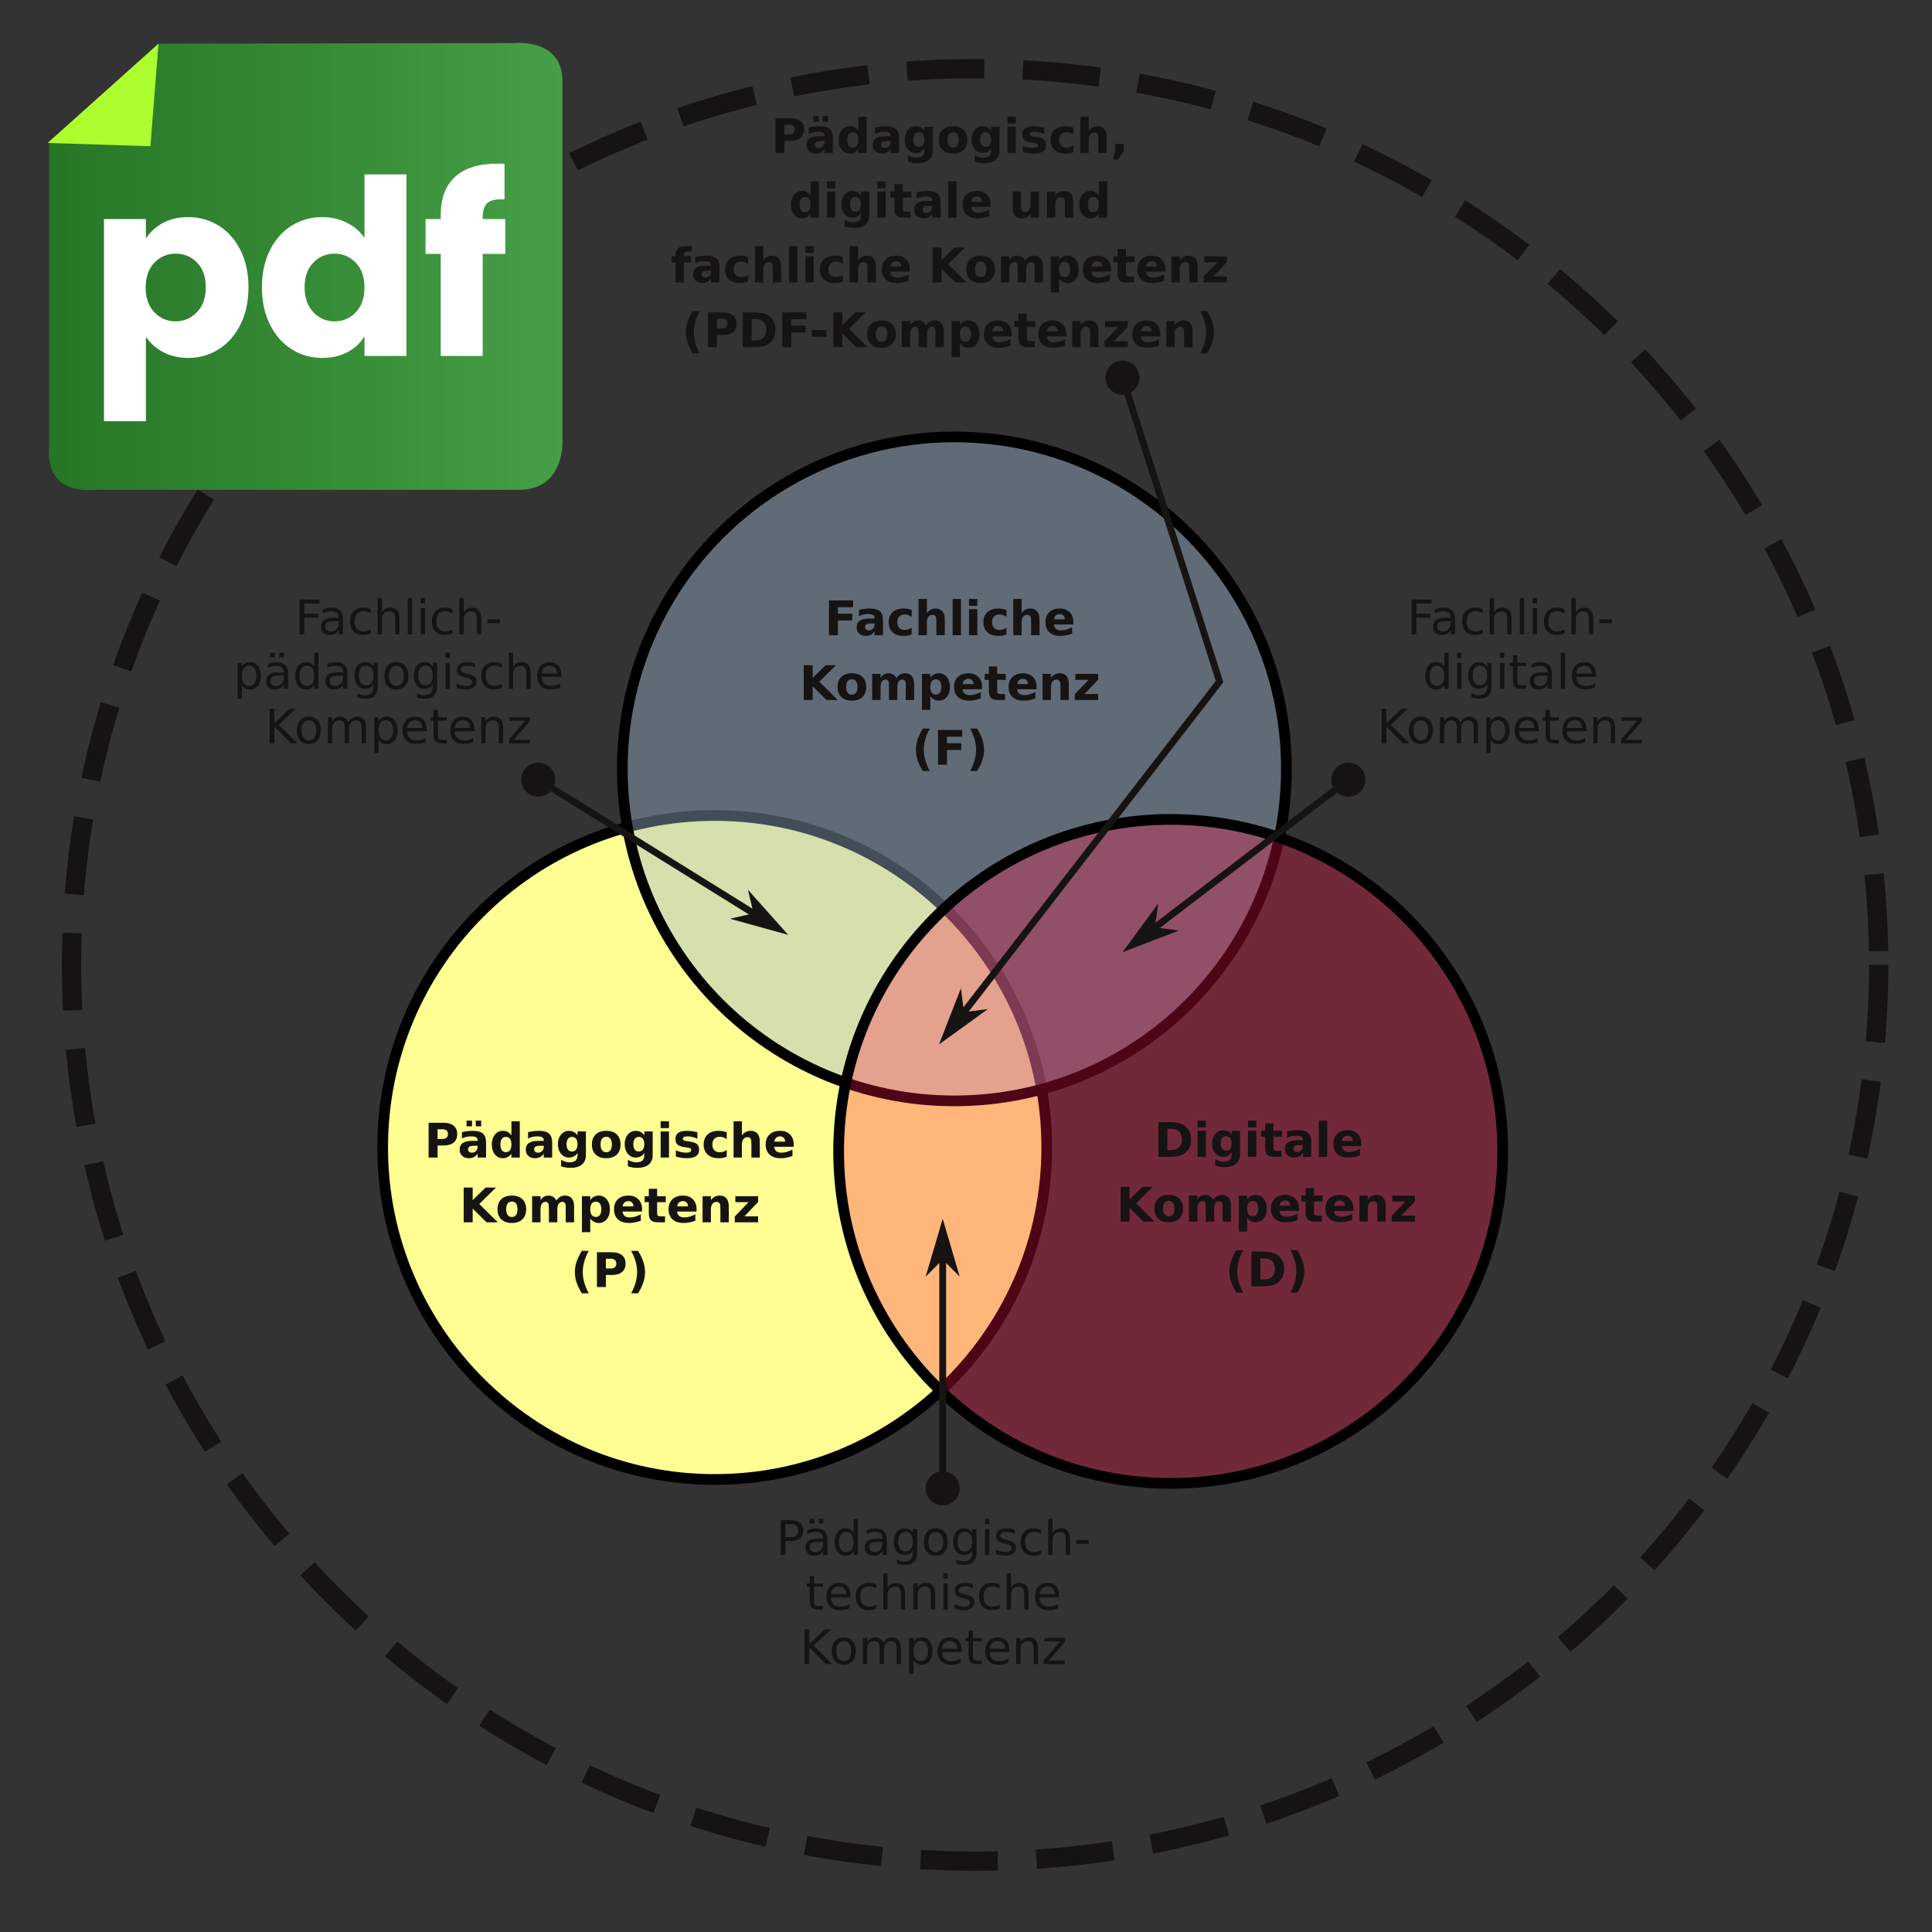 <?xml version="1.0" encoding="UTF-8"?>
<svg xmlns:inkscape="http://www.inkscape.org/namespaces/inkscape" viewBox="0 0 283.465 283.465" xmlns:xlink="http://www.w3.org/1999/xlink" height="283.465pt" width="283.465pt" xmlns="http://www.w3.org/2000/svg" version="1.1">
 <rect x="0" y="0" width="283.465" height="283.465" fill="#333333" stroke="none"/>
 <defs>
  <path d="M0.918 2.71 L4.038 2.71 C4.966 2.71 5.678 2.916 6.174 3.328 C6.671 3.739 6.919 4.326 6.919 5.088 C6.919 5.853 6.671 6.441 6.174 6.853 C5.678 7.265 4.966 7.471 4.038 7.471 L2.798 7.471 L2.798 10 L0.918 10 L0.918 2.71 L0.918 2.71 Z M2.798 4.072 L2.798 6.108 L3.838 6.108 C4.203 6.108 4.484 6.02 4.683 5.842 C4.881 5.665 4.98 5.413 4.98 5.088 C4.98 4.762 4.881 4.512 4.683 4.336 C4.484 4.16 4.203 4.072 3.838 4.072 L2.798 4.072 Z" id="GlBitstreamVeraSans-Bold51"/>
  <path d="M3.291 7.539 C2.927 7.539 2.652 7.601 2.468 7.725 C2.284 7.848 2.192 8.031 2.192 8.271 C2.192 8.493 2.266 8.666 2.415 8.792 C2.563 8.917 2.769 8.98 3.032 8.98 C3.361 8.98 3.638 8.862 3.862 8.625 C4.087 8.389 4.199 8.094 4.199 7.739 L4.199 7.539 L3.291 7.539 L3.291 7.539 Z M5.962 6.88 L5.962 10 L4.199 10 L4.199 9.189 C3.965 9.521 3.701 9.763 3.408 9.915 C3.115 10.066 2.759 10.142 2.339 10.142 C1.772 10.142 1.313 9.976 0.959 9.646 C0.606 9.316 0.43 8.887 0.43 8.359 C0.43 7.718 0.65 7.248 1.091 6.948 C1.532 6.649 2.225 6.499 3.169 6.499 L4.199 6.499 L4.199 6.362 C4.199 6.086 4.09 5.883 3.872 5.754 C3.654 5.626 3.314 5.562 2.852 5.562 C2.477 5.562 2.129 5.599 1.807 5.674 C1.484 5.749 1.185 5.861 0.908 6.011 L0.908 4.678 C1.283 4.587 1.658 4.517 2.036 4.47 C2.414 4.423 2.791 4.399 3.169 4.399 C4.155 4.399 4.867 4.594 5.305 4.983 C5.743 5.372 5.962 6.004 5.962 6.88 L5.962 6.88 Z M1.87 2.261 L3.018 2.261 L3.018 3.462 L1.87 3.462 L1.87 2.261 L1.87 2.261 Z M3.799 2.261 L4.946 2.261 L4.946 3.462 L3.799 3.462 L3.799 2.261 Z" id="GlBitstreamVeraSans-Bold108"/>
  <path d="M4.561 5.332 L4.561 2.402 L6.318 2.402 L6.318 10 L4.561 10 L4.561 9.209 C4.32 9.531 4.054 9.767 3.765 9.917 C3.475 10.067 3.14 10.142 2.759 10.142 C2.085 10.142 1.532 9.874 1.099 9.338 C0.666 8.803 0.449 8.114 0.449 7.27 C0.449 6.427 0.666 5.738 1.099 5.203 C1.532 4.667 2.085 4.399 2.759 4.399 C3.136 4.399 3.471 4.475 3.762 4.626 C4.054 4.778 4.32 5.013 4.561 5.332 L4.561 5.332 Z M3.408 8.872 C3.783 8.872 4.068 8.735 4.265 8.462 C4.462 8.188 4.561 7.791 4.561 7.27 C4.561 6.75 4.462 6.353 4.265 6.079 C4.068 5.806 3.783 5.669 3.408 5.669 C3.037 5.669 2.753 5.806 2.556 6.079 C2.359 6.353 2.261 6.75 2.261 7.27 C2.261 7.791 2.359 8.188 2.556 8.462 C2.753 8.735 3.037 8.872 3.408 8.872 Z" id="GlBitstreamVeraSans-Bold71"/>
  <path d="M3.291 7.539 C2.927 7.539 2.652 7.601 2.468 7.725 C2.284 7.848 2.192 8.031 2.192 8.271 C2.192 8.493 2.266 8.666 2.415 8.792 C2.563 8.917 2.769 8.98 3.032 8.98 C3.361 8.98 3.638 8.862 3.862 8.625 C4.087 8.389 4.199 8.094 4.199 7.739 L4.199 7.539 L3.291 7.539 L3.291 7.539 Z M5.962 6.88 L5.962 10 L4.199 10 L4.199 9.189 C3.965 9.521 3.701 9.763 3.408 9.915 C3.115 10.066 2.759 10.142 2.339 10.142 C1.772 10.142 1.313 9.976 0.959 9.646 C0.606 9.316 0.43 8.887 0.43 8.359 C0.43 7.718 0.65 7.248 1.091 6.948 C1.532 6.649 2.225 6.499 3.169 6.499 L4.199 6.499 L4.199 6.362 C4.199 6.086 4.09 5.883 3.872 5.754 C3.654 5.626 3.314 5.562 2.852 5.562 C2.477 5.562 2.129 5.599 1.807 5.674 C1.484 5.749 1.185 5.861 0.908 6.011 L0.908 4.678 C1.283 4.587 1.658 4.517 2.036 4.47 C2.414 4.423 2.791 4.399 3.169 4.399 C4.155 4.399 4.867 4.594 5.305 4.983 C5.743 5.372 5.962 6.004 5.962 6.88 Z" id="GlBitstreamVeraSans-Bold68"/>
  <path d="M4.561 9.072 C4.32 9.391 4.054 9.626 3.765 9.775 C3.475 9.925 3.14 10 2.759 10 C2.091 10 1.54 9.737 1.103 9.211 C0.667 8.686 0.449 8.016 0.449 7.202 C0.449 6.385 0.667 5.715 1.103 5.193 C1.54 4.67 2.091 4.409 2.759 4.409 C3.14 4.409 3.475 4.484 3.765 4.634 C4.054 4.784 4.32 5.02 4.561 5.342 L4.561 4.531 L6.318 4.531 L6.318 9.448 C6.318 10.327 6.041 10.998 5.486 11.462 C4.931 11.926 4.126 12.158 3.071 12.158 C2.729 12.158 2.399 12.132 2.08 12.08 C1.761 12.028 1.44 11.948 1.118 11.841 L1.118 10.479 C1.424 10.654 1.724 10.785 2.017 10.872 C2.31 10.958 2.604 11.001 2.9 11.001 C3.473 11.001 3.893 10.876 4.16 10.625 C4.427 10.374 4.561 9.982 4.561 9.448 L4.561 9.072 L4.561 9.072 Z M3.408 5.669 C3.047 5.669 2.765 5.802 2.563 6.069 C2.362 6.336 2.261 6.714 2.261 7.202 C2.261 7.703 2.358 8.083 2.554 8.342 C2.749 8.601 3.034 8.73 3.408 8.73 C3.773 8.73 4.056 8.597 4.258 8.33 C4.46 8.063 4.561 7.687 4.561 7.202 C4.561 6.714 4.46 6.336 4.258 6.069 C4.056 5.802 3.773 5.669 3.408 5.669 Z" id="GlBitstreamVeraSans-Bold74"/>
  <path d="M3.442 5.649 C3.055 5.649 2.76 5.789 2.556 6.067 C2.353 6.345 2.251 6.746 2.251 7.27 C2.251 7.795 2.353 8.196 2.556 8.474 C2.76 8.752 3.055 8.892 3.442 8.892 C3.823 8.892 4.115 8.752 4.316 8.474 C4.518 8.196 4.619 7.795 4.619 7.27 C4.619 6.746 4.518 6.345 4.316 6.067 C4.115 5.789 3.823 5.649 3.442 5.649 L3.442 5.649 Z M3.442 4.399 C4.383 4.399 5.118 4.653 5.647 5.161 C6.176 5.669 6.44 6.372 6.44 7.27 C6.44 8.169 6.176 8.872 5.647 9.38 C5.118 9.888 4.383 10.142 3.442 10.142 C2.498 10.142 1.76 9.888 1.228 9.38 C0.696 8.872 0.43 8.169 0.43 7.27 C0.43 6.372 0.696 5.669 1.228 5.161 C1.76 4.653 2.498 4.399 3.442 4.399 Z" id="GlBitstreamVeraSans-Bold82"/>
  <path d="M0.84 4.531 L2.588 4.531 L2.588 10 L0.84 10 L0.84 4.531 L0.84 4.531 Z M0.84 2.402 L2.588 2.402 L2.588 3.828 L0.84 3.828 L0.84 2.402 Z" id="GlBitstreamVeraSans-Bold76"/>
  <path d="M5.112 4.702 L5.112 6.03 C4.738 5.874 4.377 5.757 4.028 5.679 C3.68 5.601 3.351 5.562 3.042 5.562 C2.71 5.562 2.463 5.603 2.302 5.686 C2.141 5.769 2.061 5.897 2.061 6.069 C2.061 6.209 2.122 6.317 2.244 6.392 C2.366 6.466 2.585 6.522 2.9 6.558 L3.208 6.602 C4.103 6.716 4.705 6.903 5.015 7.163 C5.324 7.424 5.479 7.832 5.479 8.389 C5.479 8.971 5.264 9.409 4.834 9.702 C4.404 9.995 3.763 10.142 2.91 10.142 C2.549 10.142 2.175 10.113 1.79 10.056 C1.404 9.999 1.008 9.914 0.601 9.8 L0.601 8.472 C0.949 8.641 1.306 8.768 1.672 8.853 C2.039 8.937 2.411 8.98 2.788 8.98 C3.13 8.98 3.387 8.932 3.56 8.838 C3.732 8.743 3.818 8.603 3.818 8.418 C3.818 8.262 3.759 8.145 3.64 8.069 C3.521 7.992 3.284 7.933 2.93 7.891 L2.622 7.852 C1.844 7.754 1.299 7.573 0.986 7.31 C0.674 7.046 0.518 6.646 0.518 6.108 C0.518 5.529 0.716 5.099 1.113 4.819 C1.51 4.539 2.119 4.399 2.94 4.399 C3.262 4.399 3.6 4.424 3.955 4.473 C4.31 4.522 4.696 4.598 5.112 4.702 Z" id="GlBitstreamVeraSans-Bold86"/>
  <path d="M5.259 4.702 L5.259 6.128 C5.021 5.965 4.783 5.845 4.543 5.767 C4.304 5.688 4.056 5.649 3.799 5.649 C3.311 5.649 2.93 5.792 2.659 6.077 C2.387 6.362 2.251 6.759 2.251 7.27 C2.251 7.782 2.387 8.179 2.659 8.464 C2.93 8.749 3.311 8.892 3.799 8.892 C4.072 8.892 4.332 8.851 4.578 8.77 C4.823 8.688 5.05 8.568 5.259 8.408 L5.259 9.839 C4.985 9.94 4.708 10.015 4.426 10.066 C4.145 10.116 3.862 10.142 3.579 10.142 C2.593 10.142 1.821 9.888 1.265 9.382 C0.708 8.876 0.43 8.172 0.43 7.27 C0.43 6.369 0.708 5.665 1.265 5.159 C1.821 4.652 2.593 4.399 3.579 4.399 C3.866 4.399 4.148 4.425 4.426 4.475 C4.705 4.526 4.982 4.601 5.259 4.702 Z" id="GlBitstreamVeraSans-Bold70"/>
  <path d="M6.338 6.67 L6.338 10 L4.58 10 L4.58 9.458 L4.58 7.461 C4.58 6.982 4.57 6.654 4.548 6.475 C4.527 6.296 4.491 6.164 4.438 6.079 C4.37 5.965 4.277 5.876 4.16 5.813 C4.043 5.75 3.91 5.718 3.76 5.718 C3.395 5.718 3.109 5.859 2.9 6.14 C2.692 6.422 2.588 6.812 2.588 7.31 L2.588 10 L0.84 10 L0.84 2.402 L2.588 2.402 L2.588 5.332 C2.852 5.013 3.132 4.778 3.428 4.626 C3.724 4.475 4.051 4.399 4.409 4.399 C5.041 4.399 5.52 4.593 5.847 4.98 C6.174 5.368 6.338 5.931 6.338 6.67 Z" id="GlBitstreamVeraSans-Bold75"/>
  <path d="M1.02 8.11 L2.778 8.11 L2.778 9.6 L1.572 11.421 L0.532 11.421 L1.02 9.6 L1.02 8.11 Z" id="GlBitstreamVeraSans-Bold15"/>
  <path d="M2.749 2.978 L2.749 4.531 L4.551 4.531 L4.551 5.781 L2.749 5.781 L2.749 8.101 C2.749 8.354 2.799 8.526 2.9 8.616 C3.001 8.705 3.201 8.75 3.501 8.75 L4.399 8.75 L4.399 10 L2.9 10 C2.21 10 1.721 9.856 1.433 9.568 C1.145 9.28 1.001 8.791 1.001 8.101 L1.001 5.781 L0.132 5.781 L0.132 4.531 L1.001 4.531 L1.001 2.978 L2.749 2.978 Z" id="GlBitstreamVeraSans-Bold87"/>
  <path d="M0.84 2.402 L2.588 2.402 L2.588 10 L0.84 10 L0.84 2.402 Z" id="GlBitstreamVeraSans-Bold79"/>
  <path d="M6.299 7.251 L6.299 7.749 L2.212 7.749 C2.254 8.159 2.402 8.467 2.656 8.672 C2.91 8.877 3.265 8.98 3.721 8.98 C4.089 8.98 4.465 8.925 4.851 8.816 C5.237 8.707 5.633 8.542 6.04 8.32 L6.04 9.668 C5.627 9.824 5.213 9.942 4.8 10.022 C4.386 10.102 3.973 10.142 3.56 10.142 C2.57 10.142 1.801 9.89 1.252 9.387 C0.704 8.884 0.43 8.179 0.43 7.27 C0.43 6.379 0.699 5.677 1.238 5.166 C1.777 4.655 2.518 4.399 3.462 4.399 C4.321 4.399 5.009 4.658 5.525 5.176 C6.041 5.693 6.299 6.385 6.299 7.251 L6.299 7.251 Z M4.502 6.67 C4.502 6.338 4.405 6.07 4.211 5.867 C4.018 5.663 3.765 5.562 3.452 5.562 C3.114 5.562 2.839 5.657 2.627 5.847 C2.415 6.038 2.283 6.312 2.231 6.67 L4.502 6.67 Z" id="GlBitstreamVeraSans-Bold72"/>
  <path d="" id="GlBitstreamVeraSans-Bold3"/>
  <path d="M0.781 7.871 L0.781 4.531 L2.539 4.531 L2.539 5.078 C2.539 5.374 2.537 5.746 2.534 6.194 C2.531 6.641 2.529 6.94 2.529 7.09 C2.529 7.529 2.541 7.846 2.563 8.04 C2.586 8.233 2.625 8.374 2.681 8.462 C2.752 8.576 2.846 8.664 2.961 8.726 C3.077 8.787 3.21 8.818 3.359 8.818 C3.724 8.818 4.01 8.678 4.219 8.398 C4.427 8.118 4.531 7.729 4.531 7.231 L4.531 4.531 L6.279 4.531 L6.279 10 L4.531 10 L4.531 9.209 C4.268 9.528 3.988 9.763 3.694 9.915 C3.399 10.066 3.075 10.142 2.72 10.142 C2.088 10.142 1.607 9.948 1.277 9.561 C0.946 9.173 0.781 8.61 0.781 7.871 Z" id="GlBitstreamVeraSans-Bold88"/>
  <path d="M6.338 6.67 L6.338 10 L4.58 10 L4.58 9.458 L4.58 7.451 C4.58 6.979 4.57 6.654 4.548 6.475 C4.527 6.296 4.491 6.164 4.438 6.079 C4.37 5.965 4.277 5.876 4.16 5.813 C4.043 5.75 3.91 5.718 3.76 5.718 C3.395 5.718 3.109 5.859 2.9 6.14 C2.692 6.422 2.588 6.812 2.588 7.31 L2.588 10 L0.84 10 L0.84 4.531 L2.588 4.531 L2.588 5.332 C2.852 5.013 3.132 4.778 3.428 4.626 C3.724 4.475 4.051 4.399 4.409 4.399 C5.041 4.399 5.52 4.593 5.847 4.98 C6.174 5.368 6.338 5.931 6.338 6.67 Z" id="GlBitstreamVeraSans-Bold81"/>
  <path d="M4.438 2.402 L4.438 3.55 L3.472 3.55 C3.224 3.55 3.052 3.595 2.954 3.684 C2.856 3.774 2.808 3.929 2.808 4.15 L2.808 4.531 L4.302 4.531 L4.302 5.781 L2.808 5.781 L2.808 10 L1.06 10 L1.06 5.781 L0.19 5.781 L0.19 4.531 L1.06 4.531 L1.06 4.15 C1.06 3.555 1.226 3.114 1.558 2.83 C1.89 2.545 2.404 2.402 3.101 2.402 L4.438 2.402 Z" id="GlBitstreamVeraSans-Bold73"/>
  <path d="M0.918 2.71 L2.798 2.71 L2.798 5.371 L5.508 2.71 L7.69 2.71 L4.18 6.162 L8.052 10 L5.698 10 L2.798 7.129 L2.798 10 L0.918 10 L0.918 2.71 Z" id="GlBitstreamVeraSans-Bold46"/>
  <path d="M5.908 5.439 C6.13 5.101 6.392 4.843 6.697 4.665 C7.001 4.488 7.336 4.399 7.7 4.399 C8.328 4.399 8.807 4.593 9.136 4.98 C9.465 5.368 9.629 5.931 9.629 6.67 L9.629 10 L7.871 10 L7.871 7.148 C7.874 7.106 7.877 7.062 7.878 7.017 C7.88 6.971 7.881 6.906 7.881 6.821 C7.881 6.434 7.824 6.153 7.71 5.979 C7.596 5.805 7.412 5.718 7.158 5.718 C6.826 5.718 6.57 5.855 6.389 6.128 C6.208 6.401 6.115 6.797 6.108 7.314 L6.108 10 L4.351 10 L4.351 7.148 C4.351 6.543 4.299 6.153 4.194 5.979 C4.09 5.805 3.905 5.718 3.638 5.718 C3.302 5.718 3.044 5.855 2.861 6.13 C2.679 6.405 2.588 6.798 2.588 7.31 L2.588 10 L0.83 10 L0.83 4.531 L2.588 4.531 L2.588 5.332 C2.803 5.023 3.049 4.79 3.328 4.634 C3.606 4.478 3.913 4.399 4.248 4.399 C4.626 4.399 4.959 4.491 5.249 4.673 C5.539 4.855 5.758 5.111 5.908 5.439 Z" id="GlBitstreamVeraSans-Bold80"/>
  <path d="M2.588 9.209 L2.588 12.08 L0.84 12.08 L0.84 4.531 L2.588 4.531 L2.588 5.332 C2.829 5.013 3.096 4.778 3.389 4.626 C3.682 4.475 4.019 4.399 4.399 4.399 C5.073 4.399 5.627 4.667 6.06 5.203 C6.493 5.738 6.709 6.427 6.709 7.27 C6.709 8.114 6.493 8.803 6.06 9.338 C5.627 9.874 5.073 10.142 4.399 10.142 C4.019 10.142 3.682 10.066 3.389 9.915 C3.096 9.763 2.829 9.528 2.588 9.209 L2.588 9.209 Z M3.75 5.669 C3.376 5.669 3.088 5.806 2.888 6.082 C2.688 6.357 2.588 6.753 2.588 7.27 C2.588 7.788 2.688 8.184 2.888 8.46 C3.088 8.735 3.376 8.872 3.75 8.872 C4.124 8.872 4.41 8.735 4.607 8.462 C4.804 8.188 4.902 7.791 4.902 7.27 C4.902 6.75 4.804 6.353 4.607 6.079 C4.41 5.806 4.124 5.669 3.75 5.669 Z" id="GlBitstreamVeraSans-Bold83"/>
  <path d="M0.571 4.531 L5.342 4.531 L5.342 5.752 L2.461 8.75 L5.342 8.75 L5.342 10 L0.449 10 L0.449 8.779 L3.33 5.781 L0.571 5.781 L0.571 4.531 Z" id="GlBitstreamVeraSans-Bold93"/>
  <path d="M3.77 11.318 L2.319 11.318 C1.821 10.514 1.453 9.75 1.216 9.026 C0.978 8.302 0.859 7.583 0.859 6.87 C0.859 6.157 0.979 5.435 1.218 4.705 C1.458 3.974 1.825 3.21 2.319 2.412 L3.77 2.412 C3.353 3.184 3.04 3.938 2.832 4.675 C2.624 5.413 2.52 6.141 2.52 6.86 C2.52 7.58 2.623 8.309 2.83 9.048 C3.036 9.787 3.35 10.544 3.77 11.318 Z" id="GlBitstreamVeraSans-Bold11"/>
  <path d="M2.798 4.131 L2.798 8.579 L3.472 8.579 C4.24 8.579 4.827 8.389 5.232 8.008 C5.637 7.627 5.84 7.074 5.84 6.348 C5.84 5.625 5.638 5.075 5.234 4.697 C4.831 4.32 4.243 4.131 3.472 4.131 L2.798 4.131 L2.798 4.131 Z M0.918 2.71 L2.9 2.71 C4.007 2.71 4.832 2.789 5.374 2.947 C5.916 3.105 6.38 3.372 6.768 3.75 C7.109 4.079 7.363 4.458 7.529 4.888 C7.695 5.317 7.778 5.804 7.778 6.348 C7.778 6.898 7.695 7.388 7.529 7.82 C7.363 8.251 7.109 8.631 6.768 8.96 C6.377 9.338 5.908 9.605 5.361 9.763 C4.815 9.921 3.994 10 2.9 10 L0.918 10 L0.918 2.71 Z" id="GlBitstreamVeraSans-Bold39"/>
  <path d="M0.918 2.71 L5.991 2.71 L5.991 4.131 L2.798 4.131 L2.798 5.488 L5.801 5.488 L5.801 6.909 L2.798 6.909 L2.798 10 L0.918 10 L0.918 2.71 Z" id="GlBitstreamVeraSans-Bold41"/>
  <path d="M0.542 6.411 L3.608 6.411 L3.608 7.832 L0.542 7.832 L0.542 6.411 Z" id="GlBitstreamVeraSans-Bold16"/>
  <path d="M0.801 11.318 C1.217 10.544 1.53 9.787 1.738 9.048 C1.947 8.309 2.051 7.58 2.051 6.86 C2.051 6.141 1.947 5.413 1.738 4.675 C1.53 3.938 1.217 3.184 0.801 2.412 L2.251 2.412 C2.746 3.21 3.113 3.974 3.352 4.705 C3.591 5.435 3.711 6.157 3.711 6.87 C3.711 7.583 3.592 8.302 3.355 9.026 C3.117 9.75 2.749 10.514 2.251 11.318 L0.801 11.318 Z" id="GlBitstreamVeraSans-Bold12"/>
  <path d="M0.981 2.71 L5.171 2.71 L5.171 3.54 L1.968 3.54 L1.968 5.688 L4.858 5.688 L4.858 6.519 L1.968 6.519 L1.968 10 L0.981 10 L0.981 2.71 Z" id="GlBitstreamVeraSans-Roman41"/>
  <path d="M3.428 7.251 C2.702 7.251 2.199 7.334 1.919 7.5 C1.639 7.666 1.499 7.949 1.499 8.35 C1.499 8.669 1.604 8.922 1.814 9.109 C2.024 9.296 2.31 9.39 2.671 9.39 C3.169 9.39 3.568 9.213 3.87 8.86 C4.171 8.507 4.321 8.037 4.321 7.451 L4.321 7.251 L3.428 7.251 L3.428 7.251 Z M5.22 6.88 L5.22 10 L4.321 10 L4.321 9.17 C4.116 9.502 3.861 9.747 3.555 9.905 C3.249 10.063 2.874 10.142 2.432 10.142 C1.872 10.142 1.427 9.985 1.096 9.67 C0.766 9.356 0.601 8.936 0.601 8.408 C0.601 7.793 0.807 7.329 1.218 7.017 C1.63 6.704 2.244 6.548 3.062 6.548 L4.321 6.548 L4.321 6.46 C4.321 6.047 4.185 5.727 3.914 5.5 C3.642 5.274 3.26 5.161 2.769 5.161 C2.456 5.161 2.152 5.199 1.855 5.273 C1.559 5.348 1.274 5.461 1.001 5.61 L1.001 4.78 C1.33 4.653 1.649 4.558 1.958 4.495 C2.267 4.431 2.568 4.399 2.861 4.399 C3.652 4.399 4.243 4.604 4.634 5.015 C5.024 5.425 5.22 6.047 5.22 6.88 Z" id="GlBitstreamVeraSans-Roman68"/>
  <path d="M4.878 4.741 L4.878 5.581 C4.624 5.441 4.369 5.336 4.114 5.266 C3.858 5.196 3.6 5.161 3.34 5.161 C2.757 5.161 2.305 5.346 1.982 5.715 C1.66 6.085 1.499 6.603 1.499 7.27 C1.499 7.938 1.66 8.456 1.982 8.826 C2.305 9.195 2.757 9.38 3.34 9.38 C3.6 9.38 3.858 9.345 4.114 9.275 C4.369 9.205 4.624 9.1 4.878 8.96 L4.878 9.79 C4.627 9.907 4.368 9.995 4.099 10.054 C3.831 10.112 3.545 10.142 3.242 10.142 C2.419 10.142 1.764 9.883 1.279 9.365 C0.794 8.848 0.552 8.149 0.552 7.27 C0.552 6.379 0.797 5.677 1.287 5.166 C1.777 4.655 2.448 4.399 3.301 4.399 C3.577 4.399 3.848 4.428 4.111 4.485 C4.375 4.542 4.631 4.627 4.878 4.741 Z" id="GlBitstreamVeraSans-Roman70"/>
  <path d="M5.488 6.699 L5.488 10 L4.59 10 L4.59 6.728 C4.59 6.211 4.489 5.824 4.287 5.566 C4.085 5.309 3.783 5.181 3.379 5.181 C2.894 5.181 2.511 5.335 2.231 5.645 C1.952 5.954 1.812 6.375 1.812 6.909 L1.812 10 L0.908 10 L0.908 2.402 L1.812 2.402 L1.812 5.381 C2.026 5.052 2.279 4.806 2.571 4.644 C2.862 4.481 3.198 4.399 3.579 4.399 C4.207 4.399 4.683 4.594 5.005 4.983 C5.327 5.372 5.488 5.944 5.488 6.699 Z" id="GlBitstreamVeraSans-Roman75"/>
  <path d="M0.942 2.402 L1.841 2.402 L1.841 10 L0.942 10 L0.942 2.402 Z" id="GlBitstreamVeraSans-Roman79"/>
  <path d="M0.942 4.531 L1.841 4.531 L1.841 10 L0.942 10 L0.942 4.531 L0.942 4.531 Z M0.942 2.402 L1.841 2.402 L1.841 3.54 L0.942 3.54 L0.942 2.402 Z" id="GlBitstreamVeraSans-Roman76"/>
  <path d="M0.488 6.86 L3.12 6.86 L3.12 7.661 L0.488 7.661 L0.488 6.86 Z" id="GlBitstreamVeraSans-Roman16"/>
  <path d="M1.812 9.18 L1.812 12.08 L0.908 12.08 L0.908 4.531 L1.812 4.531 L1.812 5.361 C2 5.036 2.239 4.794 2.527 4.636 C2.815 4.478 3.159 4.399 3.56 4.399 C4.224 4.399 4.763 4.663 5.178 5.19 C5.593 5.718 5.801 6.411 5.801 7.27 C5.801 8.13 5.593 8.823 5.178 9.351 C4.763 9.878 4.224 10.142 3.56 10.142 C3.159 10.142 2.815 10.063 2.527 9.905 C2.239 9.747 2 9.505 1.812 9.18 L1.812 9.18 Z M4.868 7.27 C4.868 6.61 4.732 6.091 4.46 5.715 C4.189 5.339 3.815 5.151 3.34 5.151 C2.865 5.151 2.491 5.339 2.219 5.715 C1.947 6.091 1.812 6.61 1.812 7.27 C1.812 7.931 1.947 8.45 2.219 8.826 C2.491 9.202 2.865 9.39 3.34 9.39 C3.815 9.39 4.189 9.202 4.46 8.826 C4.732 8.45 4.868 7.931 4.868 7.27 Z" id="GlBitstreamVeraSans-Roman83"/>
  <path d="M3.428 7.251 C2.702 7.251 2.199 7.334 1.919 7.5 C1.639 7.666 1.499 7.949 1.499 8.35 C1.499 8.669 1.604 8.922 1.814 9.109 C2.024 9.296 2.31 9.39 2.671 9.39 C3.169 9.39 3.568 9.213 3.87 8.86 C4.171 8.507 4.321 8.037 4.321 7.451 L4.321 7.251 L3.428 7.251 L3.428 7.251 Z M5.22 6.88 L5.22 10 L4.321 10 L4.321 9.17 C4.116 9.502 3.861 9.747 3.555 9.905 C3.249 10.063 2.874 10.142 2.432 10.142 C1.872 10.142 1.427 9.985 1.096 9.67 C0.766 9.356 0.601 8.936 0.601 8.408 C0.601 7.793 0.807 7.329 1.218 7.017 C1.63 6.704 2.244 6.548 3.062 6.548 L4.321 6.548 L4.321 6.46 C4.321 6.047 4.185 5.727 3.914 5.5 C3.642 5.274 3.26 5.161 2.769 5.161 C2.456 5.161 2.152 5.199 1.855 5.273 C1.559 5.348 1.274 5.461 1.001 5.61 L1.001 4.78 C1.33 4.653 1.649 4.558 1.958 4.495 C2.267 4.431 2.568 4.399 2.861 4.399 C3.652 4.399 4.243 4.604 4.634 5.015 C5.024 5.425 5.22 6.047 5.22 6.88 L5.22 6.88 Z M3.36 2.422 L4.351 2.422 L4.351 3.408 L3.36 3.408 L3.36 2.422 L3.36 2.422 Z M1.45 2.422 L2.442 2.422 L2.442 3.408 L1.45 3.408 L1.45 2.422 Z" id="GlBitstreamVeraSans-Roman108"/>
  <path d="M4.541 5.361 L4.541 2.402 L5.44 2.402 L5.44 10 L4.541 10 L4.541 9.18 C4.352 9.505 4.114 9.747 3.826 9.905 C3.538 10.063 3.192 10.142 2.788 10.142 C2.127 10.142 1.589 9.878 1.174 9.351 C0.759 8.823 0.552 8.13 0.552 7.27 C0.552 6.411 0.759 5.718 1.174 5.19 C1.589 4.663 2.127 4.399 2.788 4.399 C3.192 4.399 3.538 4.478 3.826 4.636 C4.114 4.794 4.352 5.036 4.541 5.361 L4.541 5.361 Z M1.48 7.27 C1.48 7.931 1.615 8.45 1.887 8.826 C2.159 9.202 2.533 9.39 3.008 9.39 C3.483 9.39 3.857 9.202 4.131 8.826 C4.404 8.45 4.541 7.931 4.541 7.27 C4.541 6.61 4.404 6.091 4.131 5.715 C3.857 5.339 3.483 5.151 3.008 5.151 C2.533 5.151 2.159 5.339 1.887 5.715 C1.615 6.091 1.48 6.61 1.48 7.27 Z" id="GlBitstreamVeraSans-Roman71"/>
  <path d="M4.541 7.202 C4.541 6.551 4.407 6.047 4.138 5.689 C3.87 5.33 3.493 5.151 3.008 5.151 C2.526 5.151 2.151 5.33 1.882 5.689 C1.614 6.047 1.48 6.551 1.48 7.202 C1.48 7.85 1.614 8.353 1.882 8.711 C2.151 9.069 2.526 9.248 3.008 9.248 C3.493 9.248 3.87 9.069 4.138 8.711 C4.407 8.353 4.541 7.85 4.541 7.202 L4.541 7.202 Z M5.44 9.321 C5.44 10.252 5.233 10.945 4.819 11.399 C4.406 11.853 3.773 12.08 2.92 12.08 C2.604 12.08 2.306 12.056 2.026 12.009 C1.746 11.962 1.475 11.89 1.211 11.792 L1.211 10.918 C1.475 11.061 1.735 11.167 1.992 11.235 C2.249 11.304 2.511 11.338 2.778 11.338 C3.368 11.338 3.809 11.184 4.102 10.876 C4.395 10.569 4.541 10.104 4.541 9.482 L4.541 9.038 C4.355 9.36 4.118 9.601 3.828 9.761 C3.538 9.92 3.192 10 2.788 10 C2.118 10 1.577 9.744 1.167 9.233 C0.757 8.722 0.552 8.045 0.552 7.202 C0.552 6.356 0.757 5.677 1.167 5.166 C1.577 4.655 2.118 4.399 2.788 4.399 C3.192 4.399 3.538 4.479 3.828 4.639 C4.118 4.798 4.355 5.039 4.541 5.361 L4.541 4.531 L5.44 4.531 L5.44 9.321 Z" id="GlBitstreamVeraSans-Roman74"/>
  <path d="M3.062 5.161 C2.58 5.161 2.199 5.349 1.919 5.725 C1.639 6.101 1.499 6.616 1.499 7.27 C1.499 7.925 1.638 8.44 1.917 8.816 C2.195 9.192 2.577 9.38 3.062 9.38 C3.54 9.38 3.919 9.191 4.199 8.813 C4.479 8.436 4.619 7.922 4.619 7.27 C4.619 6.623 4.479 6.109 4.199 5.73 C3.919 5.351 3.54 5.161 3.062 5.161 L3.062 5.161 Z M3.062 4.399 C3.843 4.399 4.456 4.653 4.902 5.161 C5.348 5.669 5.571 6.372 5.571 7.27 C5.571 8.166 5.348 8.868 4.902 9.377 C4.456 9.887 3.843 10.142 3.062 10.142 C2.277 10.142 1.663 9.887 1.218 9.377 C0.774 8.868 0.552 8.166 0.552 7.27 C0.552 6.372 0.774 5.669 1.218 5.161 C1.663 4.653 2.277 4.399 3.062 4.399 Z" id="GlBitstreamVeraSans-Roman82"/>
  <path d="M4.429 4.692 L4.429 5.542 C4.175 5.412 3.911 5.314 3.638 5.249 C3.364 5.184 3.081 5.151 2.788 5.151 C2.342 5.151 2.008 5.22 1.785 5.357 C1.562 5.493 1.45 5.698 1.45 5.972 C1.45 6.18 1.53 6.344 1.689 6.463 C1.849 6.581 2.17 6.694 2.651 6.802 L2.959 6.87 C3.597 7.007 4.05 7.2 4.319 7.449 C4.587 7.698 4.722 8.045 4.722 8.491 C4.722 8.999 4.521 9.401 4.119 9.697 C3.717 9.993 3.164 10.142 2.461 10.142 C2.168 10.142 1.863 10.113 1.545 10.056 C1.228 9.999 0.894 9.914 0.542 9.8 L0.542 8.872 C0.874 9.045 1.201 9.174 1.523 9.26 C1.846 9.347 2.165 9.39 2.48 9.39 C2.904 9.39 3.229 9.317 3.457 9.172 C3.685 9.027 3.799 8.823 3.799 8.56 C3.799 8.315 3.717 8.128 3.552 7.998 C3.388 7.868 3.027 7.742 2.471 7.622 L2.158 7.549 C1.602 7.432 1.2 7.252 0.952 7.009 C0.705 6.767 0.581 6.434 0.581 6.011 C0.581 5.496 0.763 5.099 1.128 4.819 C1.493 4.539 2.01 4.399 2.681 4.399 C3.013 4.399 3.325 4.424 3.618 4.473 C3.911 4.522 4.181 4.595 4.429 4.692 Z" id="GlBitstreamVeraSans-Roman86"/>
  <path d="M5.62 7.041 L5.62 7.48 L1.489 7.48 C1.528 8.099 1.715 8.57 2.048 8.894 C2.382 9.218 2.847 9.38 3.442 9.38 C3.787 9.38 4.122 9.338 4.446 9.253 C4.77 9.168 5.091 9.041 5.41 8.872 L5.41 9.722 C5.088 9.858 4.757 9.963 4.419 10.034 C4.08 10.106 3.737 10.142 3.389 10.142 C2.516 10.142 1.825 9.888 1.316 9.38 C0.806 8.872 0.552 8.185 0.552 7.319 C0.552 6.424 0.793 5.714 1.277 5.188 C1.76 4.662 2.412 4.399 3.232 4.399 C3.968 4.399 4.55 4.636 4.978 5.11 C5.406 5.583 5.62 6.227 5.62 7.041 L5.62 7.041 Z M4.722 6.777 C4.715 6.286 4.578 5.894 4.309 5.601 C4.041 5.308 3.685 5.161 3.242 5.161 C2.741 5.161 2.34 5.303 2.039 5.586 C1.737 5.869 1.564 6.268 1.519 6.782 L4.722 6.777 Z" id="GlBitstreamVeraSans-Roman72"/>
  <path d="M0.981 2.71 L1.968 2.71 L1.968 5.791 L5.239 2.71 L6.509 2.71 L2.891 6.108 L6.768 10 L5.469 10 L1.968 6.489 L1.968 10 L0.981 10 L0.981 2.71 Z" id="GlBitstreamVeraSans-Roman46"/>
  <path d="M5.2 5.581 C5.425 5.177 5.693 4.88 6.006 4.688 C6.318 4.495 6.686 4.399 7.109 4.399 C7.679 4.399 8.118 4.599 8.428 4.997 C8.737 5.396 8.892 5.963 8.892 6.699 L8.892 10 L7.988 10 L7.988 6.728 C7.988 6.204 7.896 5.815 7.71 5.562 C7.524 5.308 7.241 5.181 6.86 5.181 C6.395 5.181 6.027 5.335 5.757 5.645 C5.487 5.954 5.352 6.375 5.352 6.909 L5.352 10 L4.448 10 L4.448 6.728 C4.448 6.201 4.355 5.811 4.17 5.559 C3.984 5.307 3.698 5.181 3.311 5.181 C2.852 5.181 2.487 5.336 2.217 5.647 C1.947 5.958 1.812 6.379 1.812 6.909 L1.812 10 L0.908 10 L0.908 4.531 L1.812 4.531 L1.812 5.381 C2.017 5.046 2.262 4.798 2.549 4.639 C2.835 4.479 3.176 4.399 3.569 4.399 C3.966 4.399 4.304 4.5 4.582 4.702 C4.861 4.904 5.067 5.197 5.2 5.581 Z" id="GlBitstreamVeraSans-Roman80"/>
  <path d="M1.831 2.978 L1.831 4.531 L3.682 4.531 L3.682 5.23 L1.831 5.23 L1.831 8.198 C1.831 8.644 1.892 8.931 2.014 9.058 C2.136 9.185 2.384 9.248 2.759 9.248 L3.682 9.248 L3.682 10 L2.759 10 C2.065 10 1.587 9.871 1.323 9.612 C1.06 9.353 0.928 8.882 0.928 8.198 L0.928 5.23 L0.269 5.23 L0.269 4.531 L0.928 4.531 L0.928 2.978 L1.831 2.978 Z" id="GlBitstreamVeraSans-Roman87"/>
  <path d="M5.488 6.699 L5.488 10 L4.59 10 L4.59 6.728 C4.59 6.211 4.489 5.824 4.287 5.566 C4.085 5.309 3.783 5.181 3.379 5.181 C2.894 5.181 2.511 5.335 2.231 5.645 C1.952 5.954 1.812 6.375 1.812 6.909 L1.812 10 L0.908 10 L0.908 4.531 L1.812 4.531 L1.812 5.381 C2.026 5.052 2.279 4.806 2.571 4.644 C2.862 4.481 3.198 4.399 3.579 4.399 C4.207 4.399 4.683 4.594 5.005 4.983 C5.327 5.372 5.488 5.944 5.488 6.699 Z" id="GlBitstreamVeraSans-Roman81"/>
  <path d="M0.552 4.531 L4.819 4.531 L4.819 5.352 L1.44 9.282 L4.819 9.282 L4.819 10 L0.43 10 L0.43 9.18 L3.809 5.249 L0.552 5.249 L0.552 4.531 Z" id="GlBitstreamVeraSans-Roman93"/>
  <path d="M1.968 3.52 L1.968 6.26 L3.208 6.26 C3.667 6.26 4.022 6.141 4.272 5.903 C4.523 5.666 4.648 5.327 4.648 4.888 C4.648 4.452 4.523 4.115 4.272 3.877 C4.022 3.639 3.667 3.52 3.208 3.52 L1.968 3.52 L1.968 3.52 Z M0.981 2.71 L3.208 2.71 C4.025 2.71 4.643 2.895 5.061 3.264 C5.479 3.634 5.688 4.175 5.688 4.888 C5.688 5.607 5.479 6.151 5.061 6.519 C4.643 6.886 4.025 7.07 3.208 7.07 L1.968 7.07 L1.968 10 L0.981 10 L0.981 2.71 Z" id="GlBitstreamVeraSans-Roman51"/>
  <linearGradient y2="32.837" x1="0" gradientUnits="userSpaceOnUse" id="Grad0" x2="75.537" gradientTransform="matrix(1 0 0 1 0 0)" y1="32.837">
   <stop offset="0%" stop-color="#267626" stop-opacity="1"/>
   <stop offset="100%" stop-color="#469f46" stop-opacity="1"/>
  </linearGradient>
  <path d="M2.33 5.21 C2.497 4.95 2.727 4.74 3.02 4.58 C3.313 4.42 3.657 4.34 4.05 4.34 C4.51 4.34 4.927 4.457 5.3 4.69 C5.673 4.923 5.968 5.257 6.185 5.69 C6.402 6.123 6.51 6.627 6.51 7.2 C6.51 7.773 6.402 8.278 6.185 8.715 C5.968 9.152 5.673 9.488 5.3 9.725 C4.927 9.962 4.51 10.08 4.05 10.08 C3.663 10.08 3.322 10 3.025 9.84 C2.728 9.68 2.497 9.473 2.33 9.22 L2.33 12.66 L0.62 12.66 L0.62 4.42 L2.33 4.42 L2.33 5.21 L2.33 5.21 Z M4.77 7.2 C4.77 6.773 4.652 6.438 4.415 6.195 C4.178 5.952 3.887 5.83 3.54 5.83 C3.2 5.83 2.912 5.953 2.675 6.2 C2.438 6.447 2.32 6.783 2.32 7.21 C2.32 7.637 2.438 7.973 2.675 8.22 C2.912 8.467 3.2 8.59 3.54 8.59 C3.88 8.59 4.17 8.465 4.41 8.215 C4.65 7.965 4.77 7.627 4.77 7.2 Z" id="GlPoppins-Bold739"/>
  <path d="M0.28 7.2 C0.28 6.627 0.388 6.123 0.605 5.69 C0.822 5.257 1.117 4.923 1.49 4.69 C1.863 4.457 2.28 4.34 2.74 4.34 C3.107 4.34 3.442 4.417 3.745 4.57 C4.048 4.723 4.287 4.93 4.46 5.19 L4.46 2.6 L6.17 2.6 L6.17 10 L4.46 10 L4.46 9.2 C4.3 9.467 4.072 9.68 3.775 9.84 C3.478 10 3.133 10.08 2.74 10.08 C2.28 10.08 1.863 9.962 1.49 9.725 C1.117 9.488 0.822 9.152 0.605 8.715 C0.388 8.278 0.28 7.773 0.28 7.2 L0.28 7.2 Z M4.46 7.21 C4.46 6.783 4.342 6.447 4.105 6.2 C3.868 5.953 3.58 5.83 3.24 5.83 C2.9 5.83 2.612 5.952 2.375 6.195 C2.138 6.438 2.02 6.773 2.02 7.2 C2.02 7.627 2.138 7.965 2.375 8.215 C2.612 8.465 2.9 8.59 3.24 8.59 C3.58 8.59 3.868 8.467 4.105 8.22 C4.342 7.973 4.46 7.637 4.46 7.21 Z" id="GlPoppins-Bold727"/>
  <path d="M3.42 5.84 L2.5 5.84 L2.5 10 L0.79 10 L0.79 5.84 L0.17 5.84 L0.17 4.42 L0.79 4.42 L0.79 4.26 C0.79 3.573 0.987 3.052 1.38 2.695 C1.773 2.338 2.35 2.16 3.11 2.16 C3.237 2.16 3.33 2.163 3.39 2.17 L3.39 3.62 C3.063 3.6 2.833 3.647 2.7 3.76 C2.567 3.873 2.5 4.077 2.5 4.37 L2.5 4.42 L3.42 4.42 L3.42 5.84 Z" id="GlPoppins-Bold729"/>
 </defs>
 <g inkscape:groupmode="layer" id="TPAG-Modell" inkscape:label="TPAG-Modell">
  <path d="M265.143 131.5 C265.143 204.128 205.791 263 132.571 263 C59.354 263 0 204.128 0 131.5 C0 58.875 59.354 0 132.571 0 C205.791 0 265.143 58.875 265.143 131.5 Z" transform="translate(10.498, 10.07)" style="fill:none;stroke-width:2.835; stroke-linecap:butt; stroke-linejoin:miter; stroke-dasharray:11.339, 5.669; stroke:#161413;"/>
  <path d="M97.436 48.709 C97.436 75.61 75.625 97.417 48.718 97.417 C21.812 97.417 0 75.61 0 48.709 C0 21.808 21.812 0 48.718 0 C75.625 0 97.436 21.808 97.436 48.709 Z" transform="translate(56.145, 119.652)" style="fill:#fffe92; fill-rule:evenodd;stroke-width:1.569; stroke-linecap:butt; stroke-linejoin:round; stroke-dasharray:none; stroke:#000000;" id=" path4524"/>
  <path d="M97.436 48.709 C97.436 75.61 75.625 97.417 48.718 97.417 C21.812 97.417 0 75.61 0 48.709 C0 21.808 21.812 0 48.718 0 C75.625 0 97.436 21.808 97.436 48.709 Z" transform="translate(91.305, 64.106)" style="fill:#9db7d2; fill-rule:evenodd; fill-opacity:0.421;stroke-width:1.569; stroke-linecap:butt; stroke-linejoin:round; stroke-dasharray:none; stroke:#000000;" id=" path4524-4"/>
  <path d="M97.436 48.709 C97.436 75.61 75.625 97.417 48.718 97.417 C21.812 97.417 0 75.61 0 48.709 C0 21.808 21.812 0 48.718 0 C75.625 0 97.436 21.808 97.436 48.709 Z" transform="translate(123.046, 120.225)" style="fill:#ff154a; fill-rule:evenodd; fill-opacity:0.308;stroke-width:1.569; stroke-linecap:butt; stroke-linejoin:round; stroke-dasharray:none; stroke:#000000;" id=" path4524-4-8"/>
  <g transform="translate(94.757, 17.008)">
   <use xlink:href="#GlBitstreamVeraSans-Bold51" transform="matrix(0.7 0 0 0.7 18.375 -1.573)" style="fill:#161413;stroke:none;"/>
   <use xlink:href="#GlBitstreamVeraSans-Bold108" transform="matrix(0.7 0 0 0.7 23.275 -1.573)" style="fill:#161413;stroke:none;"/>
   <use xlink:href="#GlBitstreamVeraSans-Bold71" transform="matrix(0.7 0 0 0.7 27.975 -1.573)" style="fill:#161413;stroke:none;"/>
   <use xlink:href="#GlBitstreamVeraSans-Bold68" transform="matrix(0.7 0 0 0.7 32.975 -1.573)" style="fill:#161413;stroke:none;"/>
   <use xlink:href="#GlBitstreamVeraSans-Bold74" transform="matrix(0.7 0 0 0.7 37.675 -1.573)" style="fill:#161413;stroke:none;"/>
   <use xlink:href="#GlBitstreamVeraSans-Bold82" transform="matrix(0.7 0 0 0.7 42.675 -1.573)" style="fill:#161413;stroke:none;"/>
   <use xlink:href="#GlBitstreamVeraSans-Bold74" transform="matrix(0.7 0 0 0.7 47.475 -1.573)" style="fill:#161413;stroke:none;"/>
   <use xlink:href="#GlBitstreamVeraSans-Bold76" transform="matrix(0.7 0 0 0.7 52.475 -1.573)" style="fill:#161413;stroke:none;"/>
   <use xlink:href="#GlBitstreamVeraSans-Bold86" transform="matrix(0.7 0 0 0.7 54.875 -1.573)" style="fill:#161413;stroke:none;"/>
   <use xlink:href="#GlBitstreamVeraSans-Bold70" transform="matrix(0.7 0 0 0.7 59.075 -1.573)" style="fill:#161413;stroke:none;"/>
   <use xlink:href="#GlBitstreamVeraSans-Bold75" transform="matrix(0.7 0 0 0.7 63.175 -1.573)" style="fill:#161413;stroke:none;"/>
   <use xlink:href="#GlBitstreamVeraSans-Bold15" transform="matrix(0.7 0 0 0.7 68.175 -1.573)" style="fill:#161413;stroke:none;"/>
   <use xlink:href="#GlBitstreamVeraSans-Bold71" transform="matrix(0.7 0 0 0.7 20.975 7.927)" style="fill:#161413;stroke:none;"/>
   <use xlink:href="#GlBitstreamVeraSans-Bold76" transform="matrix(0.7 0 0 0.7 25.975 7.927)" style="fill:#161413;stroke:none;"/>
   <use xlink:href="#GlBitstreamVeraSans-Bold74" transform="matrix(0.7 0 0 0.7 28.375 7.927)" style="fill:#161413;stroke:none;"/>
   <use xlink:href="#GlBitstreamVeraSans-Bold76" transform="matrix(0.7 0 0 0.7 33.375 7.927)" style="fill:#161413;stroke:none;"/>
   <use xlink:href="#GlBitstreamVeraSans-Bold87" transform="matrix(0.7 0 0 0.7 35.775 7.927)" style="fill:#161413;stroke:none;"/>
   <use xlink:href="#GlBitstreamVeraSans-Bold68" transform="matrix(0.7 0 0 0.7 39.075 7.927)" style="fill:#161413;stroke:none;"/>
   <use xlink:href="#GlBitstreamVeraSans-Bold79" transform="matrix(0.7 0 0 0.7 43.775 7.927)" style="fill:#161413;stroke:none;"/>
   <use xlink:href="#GlBitstreamVeraSans-Bold72" transform="matrix(0.7 0 0 0.7 46.175 7.927)" style="fill:#161413;stroke:none;"/>
   <use xlink:href="#GlBitstreamVeraSans-Bold3" transform="matrix(0.7 0 0 0.7 50.875 7.927)" style="fill:#161413;stroke:none;"/>
   <use xlink:href="#GlBitstreamVeraSans-Bold88" transform="matrix(0.7 0 0 0.7 53.275 7.927)" style="fill:#161413;stroke:none;"/>
   <use xlink:href="#GlBitstreamVeraSans-Bold81" transform="matrix(0.7 0 0 0.7 58.275 7.927)" style="fill:#161413;stroke:none;"/>
   <use xlink:href="#GlBitstreamVeraSans-Bold71" transform="matrix(0.7 0 0 0.7 63.275 7.927)" style="fill:#161413;stroke:none;"/>
   <use xlink:href="#GlBitstreamVeraSans-Bold73" transform="matrix(0.7 0 0 0.7 3.625 17.427)" style="fill:#161413;stroke:none;"/>
   <use xlink:href="#GlBitstreamVeraSans-Bold68" transform="matrix(0.7 0 0 0.7 6.625 17.427)" style="fill:#161413;stroke:none;"/>
   <use xlink:href="#GlBitstreamVeraSans-Bold70" transform="matrix(0.7 0 0 0.7 11.325 17.427)" style="fill:#161413;stroke:none;"/>
   <use xlink:href="#GlBitstreamVeraSans-Bold75" transform="matrix(0.7 0 0 0.7 15.425 17.427)" style="fill:#161413;stroke:none;"/>
   <use xlink:href="#GlBitstreamVeraSans-Bold79" transform="matrix(0.7 0 0 0.7 20.425 17.427)" style="fill:#161413;stroke:none;"/>
   <use xlink:href="#GlBitstreamVeraSans-Bold76" transform="matrix(0.7 0 0 0.7 22.825 17.427)" style="fill:#161413;stroke:none;"/>
   <use xlink:href="#GlBitstreamVeraSans-Bold70" transform="matrix(0.7 0 0 0.7 25.225 17.427)" style="fill:#161413;stroke:none;"/>
   <use xlink:href="#GlBitstreamVeraSans-Bold75" transform="matrix(0.7 0 0 0.7 29.325 17.427)" style="fill:#161413;stroke:none;"/>
   <use xlink:href="#GlBitstreamVeraSans-Bold72" transform="matrix(0.7 0 0 0.7 34.325 17.427)" style="fill:#161413;stroke:none;"/>
   <use xlink:href="#GlBitstreamVeraSans-Bold3" transform="matrix(0.7 0 0 0.7 39.025 17.427)" style="fill:#161413;stroke:none;"/>
   <use xlink:href="#GlBitstreamVeraSans-Bold46" transform="matrix(0.7 0 0 0.7 41.425 17.427)" style="fill:#161413;stroke:none;"/>
   <use xlink:href="#GlBitstreamVeraSans-Bold82" transform="matrix(0.7 0 0 0.7 46.725 17.427)" style="fill:#161413;stroke:none;"/>
   <use xlink:href="#GlBitstreamVeraSans-Bold80" transform="matrix(0.7 0 0 0.7 51.525 17.427)" style="fill:#161413;stroke:none;"/>
   <use xlink:href="#GlBitstreamVeraSans-Bold83" transform="matrix(0.7 0 0 0.7 58.825 17.427)" style="fill:#161413;stroke:none;"/>
   <use xlink:href="#GlBitstreamVeraSans-Bold72" transform="matrix(0.7 0 0 0.7 63.825 17.427)" style="fill:#161413;stroke:none;"/>
   <use xlink:href="#GlBitstreamVeraSans-Bold87" transform="matrix(0.7 0 0 0.7 68.525 17.427)" style="fill:#161413;stroke:none;"/>
   <use xlink:href="#GlBitstreamVeraSans-Bold72" transform="matrix(0.7 0 0 0.7 71.825 17.427)" style="fill:#161413;stroke:none;"/>
   <use xlink:href="#GlBitstreamVeraSans-Bold81" transform="matrix(0.7 0 0 0.7 76.525 17.427)" style="fill:#161413;stroke:none;"/>
   <use xlink:href="#GlBitstreamVeraSans-Bold93" transform="matrix(0.7 0 0 0.7 81.525 17.427)" style="fill:#161413;stroke:none;"/>
   <use xlink:href="#GlBitstreamVeraSans-Bold11" transform="matrix(0.7 0 0 0.7 5.275 26.927)" style="fill:#161413;stroke:none;"/>
   <use xlink:href="#GlBitstreamVeraSans-Bold51" transform="matrix(0.7 0 0 0.7 8.475 26.927)" style="fill:#161413;stroke:none;"/>
   <use xlink:href="#GlBitstreamVeraSans-Bold39" transform="matrix(0.7 0 0 0.7 13.575 26.927)" style="fill:#161413;stroke:none;"/>
   <use xlink:href="#GlBitstreamVeraSans-Bold41" transform="matrix(0.7 0 0 0.7 19.375 26.927)" style="fill:#161413;stroke:none;"/>
   <use xlink:href="#GlBitstreamVeraSans-Bold16" transform="matrix(0.7 0 0 0.7 23.975 26.927)" style="fill:#161413;stroke:none;"/>
   <use xlink:href="#GlBitstreamVeraSans-Bold46" transform="matrix(0.7 0 0 0.7 26.875 26.927)" style="fill:#161413;stroke:none;"/>
   <use xlink:href="#GlBitstreamVeraSans-Bold82" transform="matrix(0.7 0 0 0.7 32.175 26.927)" style="fill:#161413;stroke:none;"/>
   <use xlink:href="#GlBitstreamVeraSans-Bold80" transform="matrix(0.7 0 0 0.7 36.975 26.927)" style="fill:#161413;stroke:none;"/>
   <use xlink:href="#GlBitstreamVeraSans-Bold83" transform="matrix(0.7 0 0 0.7 44.275 26.927)" style="fill:#161413;stroke:none;"/>
   <use xlink:href="#GlBitstreamVeraSans-Bold72" transform="matrix(0.7 0 0 0.7 49.275 26.927)" style="fill:#161413;stroke:none;"/>
   <use xlink:href="#GlBitstreamVeraSans-Bold87" transform="matrix(0.7 0 0 0.7 53.975 26.927)" style="fill:#161413;stroke:none;"/>
   <use xlink:href="#GlBitstreamVeraSans-Bold72" transform="matrix(0.7 0 0 0.7 57.275 26.927)" style="fill:#161413;stroke:none;"/>
   <use xlink:href="#GlBitstreamVeraSans-Bold81" transform="matrix(0.7 0 0 0.7 61.975 26.927)" style="fill:#161413;stroke:none;"/>
   <use xlink:href="#GlBitstreamVeraSans-Bold93" transform="matrix(0.7 0 0 0.7 66.975 26.927)" style="fill:#161413;stroke:none;"/>
   <use xlink:href="#GlBitstreamVeraSans-Bold72" transform="matrix(0.7 0 0 0.7 71.075 26.927)" style="fill:#161413;stroke:none;"/>
   <use xlink:href="#GlBitstreamVeraSans-Bold81" transform="matrix(0.7 0 0 0.7 75.775 26.927)" style="fill:#161413;stroke:none;"/>
   <use xlink:href="#GlBitstreamVeraSans-Bold12" transform="matrix(0.7 0 0 0.7 80.775 26.927)" style="fill:#161413;stroke:none;"/>
   <path d="M0 0 L89.643 0 L89.643 52.425 L0 52.425 L0 0 Z" style="fill:none; stroke:none;"/>
  </g>
  <g transform="translate(28.346, 87.74)">
   <use xlink:href="#GlBitstreamVeraSans-Roman41" transform="matrix(0.7 0 0 0.7 14.925 -1.672)" style="fill:#161413;stroke:none;"/>
   <use xlink:href="#GlBitstreamVeraSans-Roman68" transform="matrix(0.7 0 0 0.7 18.325 -1.672)" style="fill:#161413;stroke:none;"/>
   <use xlink:href="#GlBitstreamVeraSans-Roman70" transform="matrix(0.7 0 0 0.7 22.625 -1.672)" style="fill:#161413;stroke:none;"/>
   <use xlink:href="#GlBitstreamVeraSans-Roman75" transform="matrix(0.7 0 0 0.7 26.425 -1.672)" style="fill:#161413;stroke:none;"/>
   <use xlink:href="#GlBitstreamVeraSans-Roman79" transform="matrix(0.7 0 0 0.7 30.825 -1.672)" style="fill:#161413;stroke:none;"/>
   <use xlink:href="#GlBitstreamVeraSans-Roman76" transform="matrix(0.7 0 0 0.7 32.725 -1.672)" style="fill:#161413;stroke:none;"/>
   <use xlink:href="#GlBitstreamVeraSans-Roman70" transform="matrix(0.7 0 0 0.7 34.625 -1.672)" style="fill:#161413;stroke:none;"/>
   <use xlink:href="#GlBitstreamVeraSans-Roman75" transform="matrix(0.7 0 0 0.7 38.425 -1.672)" style="fill:#161413;stroke:none;"/>
   <use xlink:href="#GlBitstreamVeraSans-Roman16" transform="matrix(0.7 0 0 0.7 42.825 -1.672)" style="fill:#161413;stroke:none;"/>
   <use xlink:href="#GlBitstreamVeraSans-Roman83" transform="matrix(0.7 0 0 0.7 5.875 6.328)" style="fill:#161413;stroke:none;"/>
   <use xlink:href="#GlBitstreamVeraSans-Roman108" transform="matrix(0.7 0 0 0.7 10.275 6.328)" style="fill:#161413;stroke:none;"/>
   <use xlink:href="#GlBitstreamVeraSans-Roman71" transform="matrix(0.7 0 0 0.7 14.575 6.328)" style="fill:#161413;stroke:none;"/>
   <use xlink:href="#GlBitstreamVeraSans-Roman68" transform="matrix(0.7 0 0 0.7 18.975 6.328)" style="fill:#161413;stroke:none;"/>
   <use xlink:href="#GlBitstreamVeraSans-Roman74" transform="matrix(0.7 0 0 0.7 23.275 6.328)" style="fill:#161413;stroke:none;"/>
   <use xlink:href="#GlBitstreamVeraSans-Roman82" transform="matrix(0.7 0 0 0.7 27.675 6.328)" style="fill:#161413;stroke:none;"/>
   <use xlink:href="#GlBitstreamVeraSans-Roman74" transform="matrix(0.7 0 0 0.7 31.975 6.328)" style="fill:#161413;stroke:none;"/>
   <use xlink:href="#GlBitstreamVeraSans-Roman76" transform="matrix(0.7 0 0 0.7 36.375 6.328)" style="fill:#161413;stroke:none;"/>
   <use xlink:href="#GlBitstreamVeraSans-Roman86" transform="matrix(0.7 0 0 0.7 38.275 6.328)" style="fill:#161413;stroke:none;"/>
   <use xlink:href="#GlBitstreamVeraSans-Roman70" transform="matrix(0.7 0 0 0.7 41.875 6.328)" style="fill:#161413;stroke:none;"/>
   <use xlink:href="#GlBitstreamVeraSans-Roman75" transform="matrix(0.7 0 0 0.7 45.675 6.328)" style="fill:#161413;stroke:none;"/>
   <use xlink:href="#GlBitstreamVeraSans-Roman72" transform="matrix(0.7 0 0 0.7 50.075 6.328)" style="fill:#161413;stroke:none;"/>
   <use xlink:href="#GlBitstreamVeraSans-Roman46" transform="matrix(0.7 0 0 0.7 10.525 14.328)" style="fill:#161413;stroke:none;"/>
   <use xlink:href="#GlBitstreamVeraSans-Roman82" transform="matrix(0.7 0 0 0.7 14.825 14.328)" style="fill:#161413;stroke:none;"/>
   <use xlink:href="#GlBitstreamVeraSans-Roman80" transform="matrix(0.7 0 0 0.7 19.125 14.328)" style="fill:#161413;stroke:none;"/>
   <use xlink:href="#GlBitstreamVeraSans-Roman83" transform="matrix(0.7 0 0 0.7 25.925 14.328)" style="fill:#161413;stroke:none;"/>
   <use xlink:href="#GlBitstreamVeraSans-Roman72" transform="matrix(0.7 0 0 0.7 30.325 14.328)" style="fill:#161413;stroke:none;"/>
   <use xlink:href="#GlBitstreamVeraSans-Roman87" transform="matrix(0.7 0 0 0.7 34.625 14.328)" style="fill:#161413;stroke:none;"/>
   <use xlink:href="#GlBitstreamVeraSans-Roman72" transform="matrix(0.7 0 0 0.7 37.325 14.328)" style="fill:#161413;stroke:none;"/>
   <use xlink:href="#GlBitstreamVeraSans-Roman81" transform="matrix(0.7 0 0 0.7 41.625 14.328)" style="fill:#161413;stroke:none;"/>
   <use xlink:href="#GlBitstreamVeraSans-Roman93" transform="matrix(0.7 0 0 0.7 46.025 14.328)" style="fill:#161413;stroke:none;"/>
   <path d="M0 0 L60.742 0 L60.742 34.88 L0 34.88 L0 0 Z" style="fill:none; stroke:none;"/>
  </g>
  <g transform="translate(188.505, 87.74)">
   <use xlink:href="#GlBitstreamVeraSans-Roman41" transform="matrix(0.7 0 0 0.7 17.925 -1.672)" style="fill:#161413;stroke:none;"/>
   <use xlink:href="#GlBitstreamVeraSans-Roman68" transform="matrix(0.7 0 0 0.7 21.325 -1.672)" style="fill:#161413;stroke:none;"/>
   <use xlink:href="#GlBitstreamVeraSans-Roman70" transform="matrix(0.7 0 0 0.7 25.625 -1.672)" style="fill:#161413;stroke:none;"/>
   <use xlink:href="#GlBitstreamVeraSans-Roman75" transform="matrix(0.7 0 0 0.7 29.425 -1.672)" style="fill:#161413;stroke:none;"/>
   <use xlink:href="#GlBitstreamVeraSans-Roman79" transform="matrix(0.7 0 0 0.7 33.825 -1.672)" style="fill:#161413;stroke:none;"/>
   <use xlink:href="#GlBitstreamVeraSans-Roman76" transform="matrix(0.7 0 0 0.7 35.725 -1.672)" style="fill:#161413;stroke:none;"/>
   <use xlink:href="#GlBitstreamVeraSans-Roman70" transform="matrix(0.7 0 0 0.7 37.625 -1.672)" style="fill:#161413;stroke:none;"/>
   <use xlink:href="#GlBitstreamVeraSans-Roman75" transform="matrix(0.7 0 0 0.7 41.425 -1.672)" style="fill:#161413;stroke:none;"/>
   <use xlink:href="#GlBitstreamVeraSans-Roman16" transform="matrix(0.7 0 0 0.7 45.825 -1.672)" style="fill:#161413;stroke:none;"/>
   <use xlink:href="#GlBitstreamVeraSans-Roman71" transform="matrix(0.7 0 0 0.7 20.225 6.328)" style="fill:#161413;stroke:none;"/>
   <use xlink:href="#GlBitstreamVeraSans-Roman76" transform="matrix(0.7 0 0 0.7 24.625 6.328)" style="fill:#161413;stroke:none;"/>
   <use xlink:href="#GlBitstreamVeraSans-Roman74" transform="matrix(0.7 0 0 0.7 26.525 6.328)" style="fill:#161413;stroke:none;"/>
   <use xlink:href="#GlBitstreamVeraSans-Roman76" transform="matrix(0.7 0 0 0.7 30.925 6.328)" style="fill:#161413;stroke:none;"/>
   <use xlink:href="#GlBitstreamVeraSans-Roman87" transform="matrix(0.7 0 0 0.7 32.825 6.328)" style="fill:#161413;stroke:none;"/>
   <use xlink:href="#GlBitstreamVeraSans-Roman68" transform="matrix(0.7 0 0 0.7 35.525 6.328)" style="fill:#161413;stroke:none;"/>
   <use xlink:href="#GlBitstreamVeraSans-Roman79" transform="matrix(0.7 0 0 0.7 39.825 6.328)" style="fill:#161413;stroke:none;"/>
   <use xlink:href="#GlBitstreamVeraSans-Roman72" transform="matrix(0.7 0 0 0.7 41.725 6.328)" style="fill:#161413;stroke:none;"/>
   <use xlink:href="#GlBitstreamVeraSans-Roman46" transform="matrix(0.7 0 0 0.7 13.525 14.328)" style="fill:#161413;stroke:none;"/>
   <use xlink:href="#GlBitstreamVeraSans-Roman82" transform="matrix(0.7 0 0 0.7 17.825 14.328)" style="fill:#161413;stroke:none;"/>
   <use xlink:href="#GlBitstreamVeraSans-Roman80" transform="matrix(0.7 0 0 0.7 22.125 14.328)" style="fill:#161413;stroke:none;"/>
   <use xlink:href="#GlBitstreamVeraSans-Roman83" transform="matrix(0.7 0 0 0.7 28.925 14.328)" style="fill:#161413;stroke:none;"/>
   <use xlink:href="#GlBitstreamVeraSans-Roman72" transform="matrix(0.7 0 0 0.7 33.325 14.328)" style="fill:#161413;stroke:none;"/>
   <use xlink:href="#GlBitstreamVeraSans-Roman87" transform="matrix(0.7 0 0 0.7 37.625 14.328)" style="fill:#161413;stroke:none;"/>
   <use xlink:href="#GlBitstreamVeraSans-Roman72" transform="matrix(0.7 0 0 0.7 40.325 14.328)" style="fill:#161413;stroke:none;"/>
   <use xlink:href="#GlBitstreamVeraSans-Roman81" transform="matrix(0.7 0 0 0.7 44.625 14.328)" style="fill:#161413;stroke:none;"/>
   <use xlink:href="#GlBitstreamVeraSans-Roman93" transform="matrix(0.7 0 0 0.7 49.025 14.328)" style="fill:#161413;stroke:none;"/>
   <path d="M0 0 L66.682 0 L66.682 40.795 L0 40.795 L0 0 Z" style="fill:none; stroke:none;"/>
  </g>
  <g transform="translate(105.335, 222.827)">
   <use xlink:href="#GlBitstreamVeraSans-Roman51" transform="matrix(0.7 0 0 0.7 8.525 -1.672)" style="fill:#161413;stroke:none;"/>
   <use xlink:href="#GlBitstreamVeraSans-Roman108" transform="matrix(0.7 0 0 0.7 12.425 -1.672)" style="fill:#161413;stroke:none;"/>
   <use xlink:href="#GlBitstreamVeraSans-Roman71" transform="matrix(0.7 0 0 0.7 16.725 -1.672)" style="fill:#161413;stroke:none;"/>
   <use xlink:href="#GlBitstreamVeraSans-Roman68" transform="matrix(0.7 0 0 0.7 21.125 -1.672)" style="fill:#161413;stroke:none;"/>
   <use xlink:href="#GlBitstreamVeraSans-Roman74" transform="matrix(0.7 0 0 0.7 25.425 -1.672)" style="fill:#161413;stroke:none;"/>
   <use xlink:href="#GlBitstreamVeraSans-Roman82" transform="matrix(0.7 0 0 0.7 29.825 -1.672)" style="fill:#161413;stroke:none;"/>
   <use xlink:href="#GlBitstreamVeraSans-Roman74" transform="matrix(0.7 0 0 0.7 34.125 -1.672)" style="fill:#161413;stroke:none;"/>
   <use xlink:href="#GlBitstreamVeraSans-Roman76" transform="matrix(0.7 0 0 0.7 38.525 -1.672)" style="fill:#161413;stroke:none;"/>
   <use xlink:href="#GlBitstreamVeraSans-Roman86" transform="matrix(0.7 0 0 0.7 40.425 -1.672)" style="fill:#161413;stroke:none;"/>
   <use xlink:href="#GlBitstreamVeraSans-Roman70" transform="matrix(0.7 0 0 0.7 44.025 -1.672)" style="fill:#161413;stroke:none;"/>
   <use xlink:href="#GlBitstreamVeraSans-Roman75" transform="matrix(0.7 0 0 0.7 47.825 -1.672)" style="fill:#161413;stroke:none;"/>
   <use xlink:href="#GlBitstreamVeraSans-Roman16" transform="matrix(0.7 0 0 0.7 52.225 -1.672)" style="fill:#161413;stroke:none;"/>
   <use xlink:href="#GlBitstreamVeraSans-Roman87" transform="matrix(0.7 0 0 0.7 12.825 6.328)" style="fill:#161413;stroke:none;"/>
   <use xlink:href="#GlBitstreamVeraSans-Roman72" transform="matrix(0.7 0 0 0.7 15.525 6.328)" style="fill:#161413;stroke:none;"/>
   <use xlink:href="#GlBitstreamVeraSans-Roman70" transform="matrix(0.7 0 0 0.7 19.825 6.328)" style="fill:#161413;stroke:none;"/>
   <use xlink:href="#GlBitstreamVeraSans-Roman75" transform="matrix(0.7 0 0 0.7 23.625 6.328)" style="fill:#161413;stroke:none;"/>
   <use xlink:href="#GlBitstreamVeraSans-Roman81" transform="matrix(0.7 0 0 0.7 28.025 6.328)" style="fill:#161413;stroke:none;"/>
   <use xlink:href="#GlBitstreamVeraSans-Roman76" transform="matrix(0.7 0 0 0.7 32.425 6.328)" style="fill:#161413;stroke:none;"/>
   <use xlink:href="#GlBitstreamVeraSans-Roman86" transform="matrix(0.7 0 0 0.7 34.325 6.328)" style="fill:#161413;stroke:none;"/>
   <use xlink:href="#GlBitstreamVeraSans-Roman70" transform="matrix(0.7 0 0 0.7 37.925 6.328)" style="fill:#161413;stroke:none;"/>
   <use xlink:href="#GlBitstreamVeraSans-Roman75" transform="matrix(0.7 0 0 0.7 41.725 6.328)" style="fill:#161413;stroke:none;"/>
   <use xlink:href="#GlBitstreamVeraSans-Roman72" transform="matrix(0.7 0 0 0.7 46.125 6.328)" style="fill:#161413;stroke:none;"/>
   <use xlink:href="#GlBitstreamVeraSans-Roman46" transform="matrix(0.7 0 0 0.7 12.025 14.328)" style="fill:#161413;stroke:none;"/>
   <use xlink:href="#GlBitstreamVeraSans-Roman82" transform="matrix(0.7 0 0 0.7 16.325 14.328)" style="fill:#161413;stroke:none;"/>
   <use xlink:href="#GlBitstreamVeraSans-Roman80" transform="matrix(0.7 0 0 0.7 20.625 14.328)" style="fill:#161413;stroke:none;"/>
   <use xlink:href="#GlBitstreamVeraSans-Roman83" transform="matrix(0.7 0 0 0.7 27.425 14.328)" style="fill:#161413;stroke:none;"/>
   <use xlink:href="#GlBitstreamVeraSans-Roman72" transform="matrix(0.7 0 0 0.7 31.825 14.328)" style="fill:#161413;stroke:none;"/>
   <use xlink:href="#GlBitstreamVeraSans-Roman87" transform="matrix(0.7 0 0 0.7 36.125 14.328)" style="fill:#161413;stroke:none;"/>
   <use xlink:href="#GlBitstreamVeraSans-Roman72" transform="matrix(0.7 0 0 0.7 38.825 14.328)" style="fill:#161413;stroke:none;"/>
   <use xlink:href="#GlBitstreamVeraSans-Roman81" transform="matrix(0.7 0 0 0.7 43.125 14.328)" style="fill:#161413;stroke:none;"/>
   <use xlink:href="#GlBitstreamVeraSans-Roman93" transform="matrix(0.7 0 0 0.7 47.525 14.328)" style="fill:#161413;stroke:none;"/>
   <path d="M0 0 L64.131 0 L64.131 32.291 L0 32.291 L0 0 Z" style="fill:none; stroke:none;"/>
  </g>
  <g>
   <path d="M23.235 0 L37.5 44.636 L0 93.135 " transform="translate(141.437, 55.364)" style="fill:none;stroke-width:1; stroke-linecap:butt; stroke-linejoin:miter; stroke-dasharray:none; stroke:#161413;"/>
   <path d="M22.489 -2.334 C23.804 -2.754 25.211 -2.028 25.631 -0.713 C26.052 0.601 25.326 2.009 24.011 2.429 C22.697 2.849 21.289 2.123 20.869 0.809 C20.449 -0.506 21.175 -1.914 22.489 -2.334 Z" transform="translate(141.437, 55.364)" style="fill:#161413; stroke:none;"/>
   <path d="M0 93.135 L0 93.135 L3.507 92.687 L-3.67 97.882 L-0.449 89.629 L0 93.135 Z" transform="translate(141.437, 55.364)" style="fill:#161413; stroke:none;"/>
  </g>
  <g>
   <path d="M 0 0 L 37.216 0" transform="translate(78.937, 114.362) rotate(31.846)" style="stroke-width:1; stroke-linecap:butt; stroke-linejoin:miter; stroke-dasharray:none; stroke:#161413;"/>
   <path d="M-2.45 0 C-2.45 1.38 -1.33 2.5 0.05 2.5 C1.43 2.5 2.55 1.38 2.55 0 C2.55 -1.38 1.43 -2.5 0.05 -2.5 C-1.33 -2.5 -2.45 -1.38 -2.45 0 Z" transform="translate(78.937, 114.362) rotate(31.846)" style="fill:#161413; stroke:none;"/>
   <path d="M37.216 0 L37.216 0 L34.716 -2.5 L43.216 0 L34.716 2.5 L37.216 0 Z" transform="translate(78.937, 114.362) rotate(31.846)" style="fill:#161413; stroke:none;"/>
  </g>
  <g>
   <path d="M 0 0 L 33.611 0" transform="translate(138.314, 184.814) rotate(90)" style="stroke-width:1; stroke-linecap:butt; stroke-linejoin:miter; stroke-dasharray:none; stroke:#161413;"/>
   <path d="M0 0 L0 0 L2.5 -2.5 L-6 0 L2.5 2.5 L0 0 Z" transform="translate(138.314, 184.814) rotate(90)" style="fill:#161413; stroke:none;"/>
   <path d="M36.062 0 C36.062 1.38 34.941 2.5 33.562 2.5 C32.181 2.5 31.061 1.38 31.061 0 C31.061 -1.38 32.181 -2.5 33.562 -2.5 C34.941 -2.5 36.062 -1.38 36.062 0 Z" transform="translate(138.314, 184.814) rotate(90)" style="fill:#161413; stroke:none;"/>
  </g>
  <g>
   <path d="M 0 0 L 35.752 0" transform="translate(197.878, 114.362) rotate(142.628)" style="stroke-width:1; stroke-linecap:butt; stroke-linejoin:miter; stroke-dasharray:none; stroke:#161413;"/>
   <path d="M-2.45 0 C-2.45 1.38 -1.33 2.5 0.05 2.5 C1.43 2.5 2.55 1.38 2.55 0 C2.55 -1.38 1.43 -2.5 0.05 -2.5 C-1.33 -2.5 -2.45 -1.38 -2.45 0 Z" transform="translate(197.878, 114.362) rotate(142.628)" style="fill:#161413; stroke:none;"/>
   <path d="M35.752 0 L35.752 0 L33.252 -2.5 L41.752 0 L33.252 2.5 L35.752 0 Z" transform="translate(197.878, 114.362) rotate(142.628)" style="fill:#161413; stroke:none;"/>
  </g>
  <g transform="translate(44.867, 164.409)">
   <use xlink:href="#GlBitstreamVeraSans-Bold51" transform="matrix(0.7 0 0 0.7 17.375 -1.573)" style="fill:#161413;stroke:none;"/>
   <use xlink:href="#GlBitstreamVeraSans-Bold108" transform="matrix(0.7 0 0 0.7 22.275 -1.573)" style="fill:#161413;stroke:none;"/>
   <use xlink:href="#GlBitstreamVeraSans-Bold71" transform="matrix(0.7 0 0 0.7 26.975 -1.573)" style="fill:#161413;stroke:none;"/>
   <use xlink:href="#GlBitstreamVeraSans-Bold68" transform="matrix(0.7 0 0 0.7 31.975 -1.573)" style="fill:#161413;stroke:none;"/>
   <use xlink:href="#GlBitstreamVeraSans-Bold74" transform="matrix(0.7 0 0 0.7 36.675 -1.573)" style="fill:#161413;stroke:none;"/>
   <use xlink:href="#GlBitstreamVeraSans-Bold82" transform="matrix(0.7 0 0 0.7 41.675 -1.573)" style="fill:#161413;stroke:none;"/>
   <use xlink:href="#GlBitstreamVeraSans-Bold74" transform="matrix(0.7 0 0 0.7 46.475 -1.573)" style="fill:#161413;stroke:none;"/>
   <use xlink:href="#GlBitstreamVeraSans-Bold76" transform="matrix(0.7 0 0 0.7 51.475 -1.573)" style="fill:#161413;stroke:none;"/>
   <use xlink:href="#GlBitstreamVeraSans-Bold86" transform="matrix(0.7 0 0 0.7 53.875 -1.573)" style="fill:#161413;stroke:none;"/>
   <use xlink:href="#GlBitstreamVeraSans-Bold70" transform="matrix(0.7 0 0 0.7 58.075 -1.573)" style="fill:#161413;stroke:none;"/>
   <use xlink:href="#GlBitstreamVeraSans-Bold75" transform="matrix(0.7 0 0 0.7 62.175 -1.573)" style="fill:#161413;stroke:none;"/>
   <use xlink:href="#GlBitstreamVeraSans-Bold72" transform="matrix(0.7 0 0 0.7 67.175 -1.573)" style="fill:#161413;stroke:none;"/>
   <use xlink:href="#GlBitstreamVeraSans-Bold46" transform="matrix(0.7 0 0 0.7 22.525 7.927)" style="fill:#161413;stroke:none;"/>
   <use xlink:href="#GlBitstreamVeraSans-Bold82" transform="matrix(0.7 0 0 0.7 27.825 7.927)" style="fill:#161413;stroke:none;"/>
   <use xlink:href="#GlBitstreamVeraSans-Bold80" transform="matrix(0.7 0 0 0.7 32.625 7.927)" style="fill:#161413;stroke:none;"/>
   <use xlink:href="#GlBitstreamVeraSans-Bold83" transform="matrix(0.7 0 0 0.7 39.925 7.927)" style="fill:#161413;stroke:none;"/>
   <use xlink:href="#GlBitstreamVeraSans-Bold72" transform="matrix(0.7 0 0 0.7 44.925 7.927)" style="fill:#161413;stroke:none;"/>
   <use xlink:href="#GlBitstreamVeraSans-Bold87" transform="matrix(0.7 0 0 0.7 49.625 7.927)" style="fill:#161413;stroke:none;"/>
   <use xlink:href="#GlBitstreamVeraSans-Bold72" transform="matrix(0.7 0 0 0.7 52.925 7.927)" style="fill:#161413;stroke:none;"/>
   <use xlink:href="#GlBitstreamVeraSans-Bold81" transform="matrix(0.7 0 0 0.7 57.625 7.927)" style="fill:#161413;stroke:none;"/>
   <use xlink:href="#GlBitstreamVeraSans-Bold93" transform="matrix(0.7 0 0 0.7 62.625 7.927)" style="fill:#161413;stroke:none;"/>
   <use xlink:href="#GlBitstreamVeraSans-Bold11" transform="matrix(0.7 0 0 0.7 38.875 17.427)" style="fill:#161413;stroke:none;"/>
   <use xlink:href="#GlBitstreamVeraSans-Bold51" transform="matrix(0.7 0 0 0.7 42.075 17.427)" style="fill:#161413;stroke:none;"/>
   <use xlink:href="#GlBitstreamVeraSans-Bold12" transform="matrix(0.7 0 0 0.7 47.175 17.427)" style="fill:#161413;stroke:none;"/>
   <path d="M0 0 L89.643 0 L89.643 40.795 L0 40.795 L0 0 Z" style="fill:none; stroke:none;"/>
  </g>
  <g transform="translate(141.245, 164.409)">
   <use xlink:href="#GlBitstreamVeraSans-Bold39" transform="matrix(0.7 0 0 0.7 28.075 -1.672)" style="fill:#161413;stroke:none;"/>
   <use xlink:href="#GlBitstreamVeraSans-Bold76" transform="matrix(0.7 0 0 0.7 33.875 -1.672)" style="fill:#161413;stroke:none;"/>
   <use xlink:href="#GlBitstreamVeraSans-Bold74" transform="matrix(0.7 0 0 0.7 36.275 -1.672)" style="fill:#161413;stroke:none;"/>
   <use xlink:href="#GlBitstreamVeraSans-Bold76" transform="matrix(0.7 0 0 0.7 41.275 -1.672)" style="fill:#161413;stroke:none;"/>
   <use xlink:href="#GlBitstreamVeraSans-Bold87" transform="matrix(0.7 0 0 0.7 43.675 -1.672)" style="fill:#161413;stroke:none;"/>
   <use xlink:href="#GlBitstreamVeraSans-Bold68" transform="matrix(0.7 0 0 0.7 46.975 -1.672)" style="fill:#161413;stroke:none;"/>
   <use xlink:href="#GlBitstreamVeraSans-Bold79" transform="matrix(0.7 0 0 0.7 51.675 -1.672)" style="fill:#161413;stroke:none;"/>
   <use xlink:href="#GlBitstreamVeraSans-Bold72" transform="matrix(0.7 0 0 0.7 54.075 -1.672)" style="fill:#161413;stroke:none;"/>
   <use xlink:href="#GlBitstreamVeraSans-Bold3" transform="matrix(0.7 0 0 0.7 58.775 -1.672)" style="fill:#161413;stroke:none;"/>
   <use xlink:href="#GlBitstreamVeraSans-Bold46" transform="matrix(0.7 0 0 0.7 22.525 7.828)" style="fill:#161413;stroke:none;"/>
   <use xlink:href="#GlBitstreamVeraSans-Bold82" transform="matrix(0.7 0 0 0.7 27.825 7.828)" style="fill:#161413;stroke:none;"/>
   <use xlink:href="#GlBitstreamVeraSans-Bold80" transform="matrix(0.7 0 0 0.7 32.625 7.828)" style="fill:#161413;stroke:none;"/>
   <use xlink:href="#GlBitstreamVeraSans-Bold83" transform="matrix(0.7 0 0 0.7 39.925 7.828)" style="fill:#161413;stroke:none;"/>
   <use xlink:href="#GlBitstreamVeraSans-Bold72" transform="matrix(0.7 0 0 0.7 44.925 7.828)" style="fill:#161413;stroke:none;"/>
   <use xlink:href="#GlBitstreamVeraSans-Bold87" transform="matrix(0.7 0 0 0.7 49.625 7.828)" style="fill:#161413;stroke:none;"/>
   <use xlink:href="#GlBitstreamVeraSans-Bold72" transform="matrix(0.7 0 0 0.7 52.925 7.828)" style="fill:#161413;stroke:none;"/>
   <use xlink:href="#GlBitstreamVeraSans-Bold81" transform="matrix(0.7 0 0 0.7 57.625 7.828)" style="fill:#161413;stroke:none;"/>
   <use xlink:href="#GlBitstreamVeraSans-Bold93" transform="matrix(0.7 0 0 0.7 62.625 7.828)" style="fill:#161413;stroke:none;"/>
   <use xlink:href="#GlBitstreamVeraSans-Bold11" transform="matrix(0.7 0 0 0.7 38.525 17.328)" style="fill:#161413;stroke:none;"/>
   <use xlink:href="#GlBitstreamVeraSans-Bold39" transform="matrix(0.7 0 0 0.7 41.725 17.328)" style="fill:#161413;stroke:none;"/>
   <use xlink:href="#GlBitstreamVeraSans-Bold12" transform="matrix(0.7 0 0 0.7 47.525 17.328)" style="fill:#161413;stroke:none;"/>
   <path d="M0 0 L89.643 0 L89.643 40.795 L0 40.795 L0 0 Z" style="fill:none; stroke:none;"/>
  </g>
  <g transform="translate(94.757, 87.874)">
   <use xlink:href="#GlBitstreamVeraSans-Bold41" transform="matrix(0.7 0 0 0.7 26.225 -1.672)" style="fill:#161413;stroke:none;"/>
   <use xlink:href="#GlBitstreamVeraSans-Bold68" transform="matrix(0.7 0 0 0.7 30.625 -1.672)" style="fill:#161413;stroke:none;"/>
   <use xlink:href="#GlBitstreamVeraSans-Bold70" transform="matrix(0.7 0 0 0.7 35.325 -1.672)" style="fill:#161413;stroke:none;"/>
   <use xlink:href="#GlBitstreamVeraSans-Bold75" transform="matrix(0.7 0 0 0.7 39.425 -1.672)" style="fill:#161413;stroke:none;"/>
   <use xlink:href="#GlBitstreamVeraSans-Bold79" transform="matrix(0.7 0 0 0.7 44.425 -1.672)" style="fill:#161413;stroke:none;"/>
   <use xlink:href="#GlBitstreamVeraSans-Bold76" transform="matrix(0.7 0 0 0.7 46.825 -1.672)" style="fill:#161413;stroke:none;"/>
   <use xlink:href="#GlBitstreamVeraSans-Bold70" transform="matrix(0.7 0 0 0.7 49.225 -1.672)" style="fill:#161413;stroke:none;"/>
   <use xlink:href="#GlBitstreamVeraSans-Bold75" transform="matrix(0.7 0 0 0.7 53.325 -1.672)" style="fill:#161413;stroke:none;"/>
   <use xlink:href="#GlBitstreamVeraSans-Bold72" transform="matrix(0.7 0 0 0.7 58.325 -1.672)" style="fill:#161413;stroke:none;"/>
   <use xlink:href="#GlBitstreamVeraSans-Bold46" transform="matrix(0.7 0 0 0.7 22.525 7.828)" style="fill:#161413;stroke:none;"/>
   <use xlink:href="#GlBitstreamVeraSans-Bold82" transform="matrix(0.7 0 0 0.7 27.825 7.828)" style="fill:#161413;stroke:none;"/>
   <use xlink:href="#GlBitstreamVeraSans-Bold80" transform="matrix(0.7 0 0 0.7 32.625 7.828)" style="fill:#161413;stroke:none;"/>
   <use xlink:href="#GlBitstreamVeraSans-Bold83" transform="matrix(0.7 0 0 0.7 39.925 7.828)" style="fill:#161413;stroke:none;"/>
   <use xlink:href="#GlBitstreamVeraSans-Bold72" transform="matrix(0.7 0 0 0.7 44.925 7.828)" style="fill:#161413;stroke:none;"/>
   <use xlink:href="#GlBitstreamVeraSans-Bold87" transform="matrix(0.7 0 0 0.7 49.625 7.828)" style="fill:#161413;stroke:none;"/>
   <use xlink:href="#GlBitstreamVeraSans-Bold72" transform="matrix(0.7 0 0 0.7 52.925 7.828)" style="fill:#161413;stroke:none;"/>
   <use xlink:href="#GlBitstreamVeraSans-Bold81" transform="matrix(0.7 0 0 0.7 57.625 7.828)" style="fill:#161413;stroke:none;"/>
   <use xlink:href="#GlBitstreamVeraSans-Bold93" transform="matrix(0.7 0 0 0.7 62.625 7.828)" style="fill:#161413;stroke:none;"/>
   <use xlink:href="#GlBitstreamVeraSans-Bold11" transform="matrix(0.7 0 0 0.7 39.025 17.328)" style="fill:#161413;stroke:none;"/>
   <use xlink:href="#GlBitstreamVeraSans-Bold41" transform="matrix(0.7 0 0 0.7 42.225 17.328)" style="fill:#161413;stroke:none;"/>
   <use xlink:href="#GlBitstreamVeraSans-Bold12" transform="matrix(0.7 0 0 0.7 47.025 17.328)" style="fill:#161413;stroke:none;"/>
   <path d="M0 0 L89.643 0 L89.643 30.993 L0 30.993 L0 0 Z" style="fill:none; stroke:none;"/>
  </g>
  <path d="M0.034 14.68 L16.076 0.117 L68.335 0.027 C68.335 0.027 75.342 -0.722 75.343 5.614 L75.343 58.486 C75.343 58.486 75.679 65.558 68.988 65.579 C68.988 65.579 9.398 65.558 6.558 65.579 C6.558 65.579 -0.527 66.568 0.031 59.358 L0.034 14.68 Z" transform="translate(7.18, 6.291)" style="fill:url(#Grad0); fill-rule:evenodd;stroke:none;"/>
  <path d="M0.824 0 L10.823 11.307 L0 21.818 L0.824 0 Z" transform="translate(22.684, 5.815) rotate(46)" style="fill:#adfe2f; fill-rule:evenodd;stroke:none;"/>
  <g transform="translate(13.021, 23.994)">
   <use xlink:href="#GlPoppins-Bold739" transform="matrix(3.6 0 0 3.6 0 -7.766)" style="fill:#ffffff;stroke:none;"/>
   <use xlink:href="#GlPoppins-Bold727" transform="matrix(3.6 0 0 3.6 24.4 -7.766)" style="fill:#ffffff;stroke:none;"/>
   <use xlink:href="#GlPoppins-Bold729" transform="matrix(3.6 0 0 3.6 48.8 -7.766)" style="fill:#ffffff;stroke:none;"/>
   <path d="M0 0 L64.498 0 L64.498 44.304 L0 44.304 L0 0 Z" style="fill:none; stroke:none;"/>
  </g>
 </g>
</svg>
